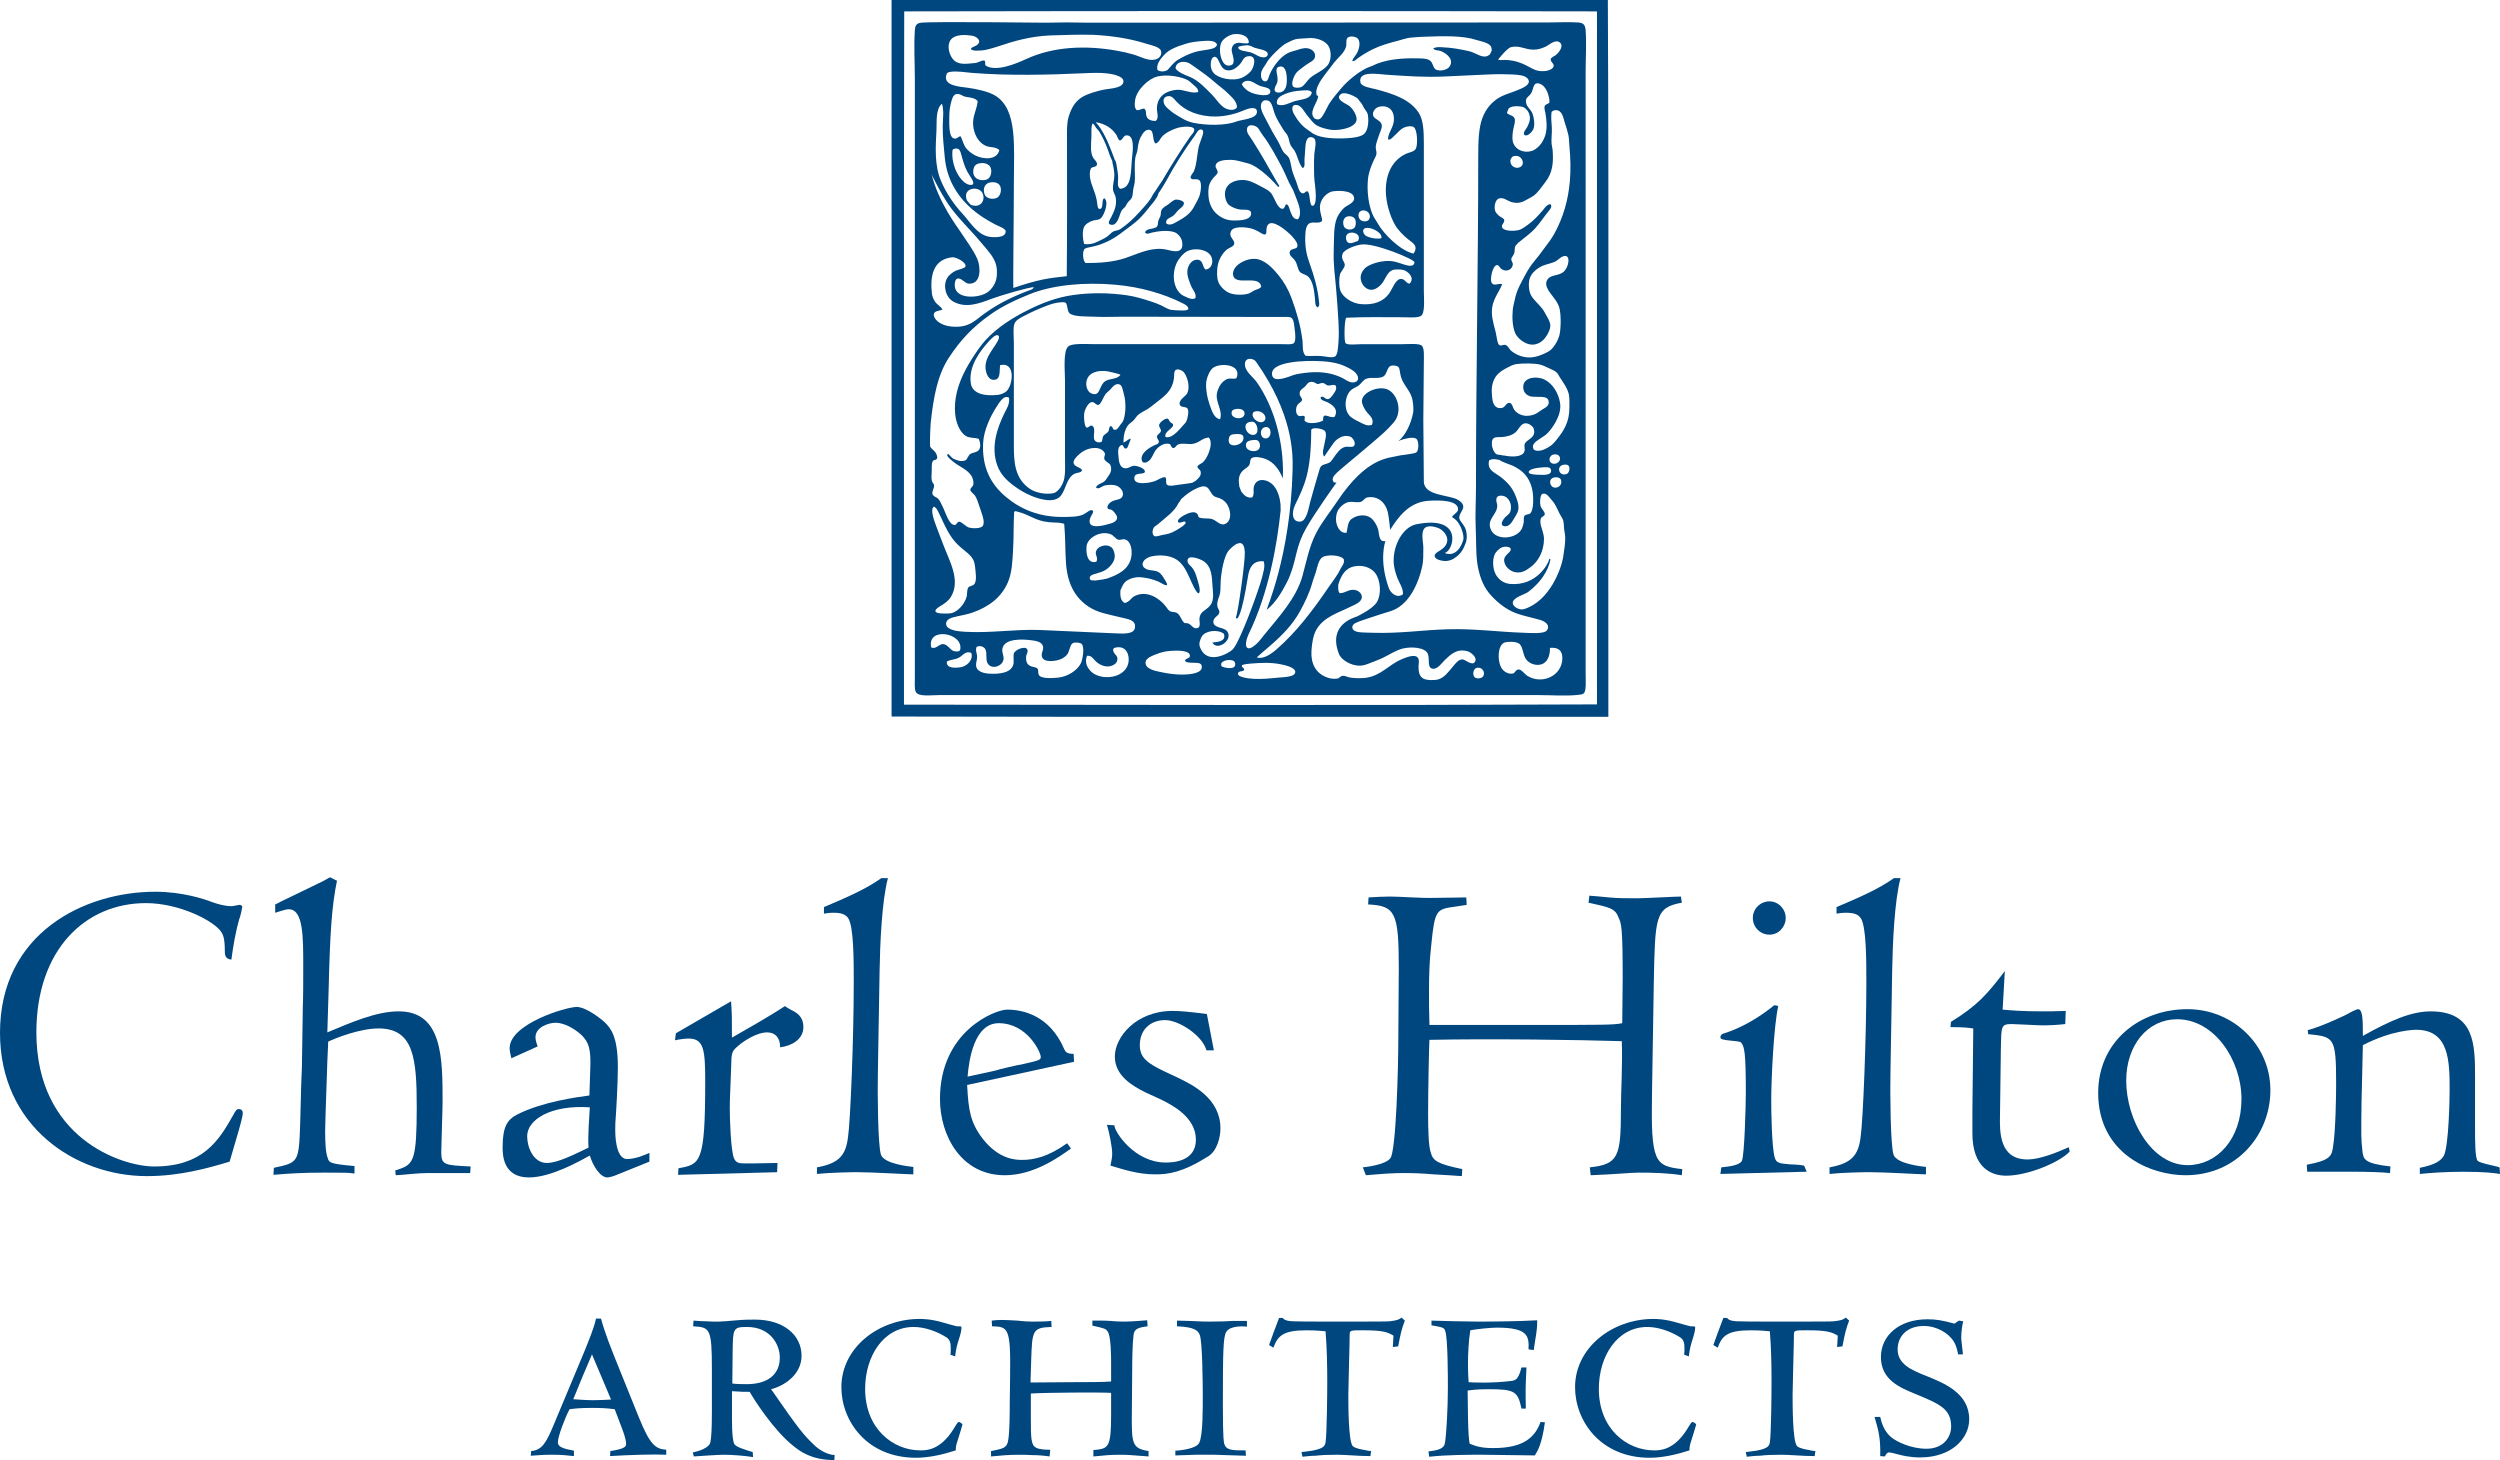 <svg version="1.1" width="203.442" height="118.816" viewBox="0 0 203.442 118.816" xmlns="http://www.w3.org/2000/svg" xmlns:xlink="http://www.w3.org/1999/xlink" id="Layer_1" overflow="hidden"><g><g><path d=" M 130.841 0 C 111.42 0 91.994 0 72.574 0 C 72.55 0.005 72.552 0.034 72.553 0.062 C 72.553 19.482 72.553 38.892 72.553 58.309 C 91.955 58.358 111.445 58.315 130.883 58.329 C 130.854 38.898 130.938 19.354 130.841 0 Z M 129.958 57.321 C 111.327 57.406 92.219 57.363 73.562 57.342 C 73.562 57.328 73.562 57.315 73.562 57.301 C 73.576 38.517 73.534 19.672 73.583 0.926 C 92.307 0.89 111.171 0.89 129.895 0.926 C 129.94 0.921 129.96 0.944 129.957 0.988 C 129.958 19.766 129.958 38.546 129.958 57.321 Z" fill="#00467F"/><g><path d=" M 129.033 5.845 C 129.033 4.714 129.114 3.563 129.033 2.459 C 129 2.017 128.843 1.855 128.424 1.828 C 127.614 1.777 126.772 1.828 125.944 1.828 C 113.548 1.828 88.633 1.847 88.633 1.847 C 87.407 1.816 86.206 1.816 85.061 1.847 C 85.061 1.847 75.713 1.737 74.929 1.851 C 74.567 1.903 74.471 2.09 74.447 2.459 C 74.358 3.753 74.447 5.116 74.447 6.455 C 74.447 15.725 74.447 25.416 74.447 34.536 L 74.447 36.574 C 74.447 42.74 74.447 48.961 74.447 55.155 C 74.447 55.564 74.401 56.065 74.531 56.311 C 74.743 56.719 75.771 56.563 76.444 56.563 C 92.731 56.565 108.874 56.563 125.125 56.563 C 126.25 56.563 127.408 56.66 128.467 56.543 C 128.65 56.522 128.803 56.5 128.887 56.417 C 129.103 56.2 129.034 55.371 129.034 54.777 C 129.033 38.414 129.032 22.074 129.033 5.845 Z M 122.958 3.838 C 123.639 3.661 124.09 4.046 124.818 4.041 C 125.212 4.039 125.546 3.907 125.823 3.775 C 126.035 3.674 126.612 3.125 126.97 3.489 C 127.256 3.779 126.851 4.282 126.621 4.472 C 126.518 4.557 126.21 4.675 126.19 4.821 C 126.165 5.019 126.45 5.16 126.435 5.352 C 126.418 5.603 126.077 5.716 125.862 5.763 C 125.699 5.797 125.485 5.797 125.329 5.784 C 124.876 5.742 124.466 5.446 124.141 5.293 C 122.684 4.593 121.883 5.042 121.932 4.821 C 121.934 4.821 122.631 3.923 122.958 3.838 Z M 125.762 9.21 C 125.855 9.785 125.921 10.386 125.765 10.958 C 125.701 11.19 125.561 11.472 125.438 11.653 C 125.276 11.889 124.965 12.178 124.7 12.267 C 123.884 12.542 123.13 12.057 123.081 11.346 C 123.061 11.067 123.102 10.734 123.162 10.444 C 123.224 10.158 123.338 9.847 123.245 9.626 C 123.138 9.371 122.819 9.398 122.629 9.194 C 122.711 8.942 122.721 8.857 122.855 8.763 C 123.107 8.59 123.746 8.64 123.921 8.702 C 124.215 8.806 124.551 9.212 124.494 9.725 C 124.475 9.902 124.384 10.134 124.29 10.32 C 124.214 10.471 123.848 10.861 124.085 10.997 C 124.323 11.134 124.699 10.683 124.762 10.546 C 124.929 10.189 124.836 9.616 124.721 9.276 C 124.573 8.842 124.083 8.637 124.189 8.107 C 124.232 7.881 124.484 7.83 124.639 7.512 C 124.817 7.151 124.759 6.603 125.356 6.835 C 125.775 7 126.083 7.702 126.094 8.31 C 126.096 8.42 125.784 8.494 125.732 8.574 C 125.615 8.752 125.732 9.024 125.762 9.21 Z M 123.738 13.579 C 123.389 13.796 122.867 13.539 122.918 13.067 L 122.898 13.07 C 122.932 12.92 123.022 12.786 123.151 12.699 L 123.165 12.719 C 123.792 12.505 124.169 13.313 123.738 13.579 Z M 124.045 36.753 C 123.87 37.221 122.975 37.196 122.364 37.06 L 122.364 37.074 C 122.222 37.036 122.079 37.018 121.941 37.002 L 121.914 37 C 121.49 36.991 121.201 35.898 121.565 35.648 C 121.713 35.544 121.965 35.586 122.221 35.565 C 122.615 35.534 123.045 35.435 123.345 35.163 C 123.573 34.955 123.689 34.611 123.983 34.479 C 124.296 34.338 124.738 34.668 124.803 34.868 C 125.066 35.671 124.19 35.733 124.066 36.16 C 124.019 36.322 124.123 36.546 124.045 36.753 Z M 125.413 38.043 C 125.798 38.012 126.156 37.965 126.212 38.229 C 126.304 38.658 125.738 38.658 125.27 38.638 C 124.947 38.624 124.449 38.607 124.409 38.454 C 124.332 38.154 125.177 38.063 125.413 38.043 Z M 126.438 38.863 C 126.714 38.798 126.981 38.872 127.033 39.068 C 127.142 39.482 126.797 39.713 126.521 39.683 C 126.093 39.639 125.982 38.971 126.438 38.863 Z M 126.191 37.634 C 125.979 37.417 126.143 37.06 126.376 36.999 C 126.716 36.91 126.927 37.068 126.95 37.285 C 126.991 37.663 126.444 37.889 126.191 37.634 Z M 126.709 35.734 C 126.458 36.049 126.291 36.246 125.91 36.451 C 125.754 36.534 125.521 36.65 125.315 36.675 C 124.975 36.718 124.822 36.619 124.782 36.532 C 124.618 36.159 125.004 35.927 125.152 35.814 C 125.4 35.628 125.62 35.519 125.807 35.365 C 126.188 35.053 127.123 33.839 126.955 32.802 C 126.822 31.987 126.365 31.218 125.663 30.876 C 125.083 30.594 123.846 30.656 123.963 31.615 C 124.002 31.937 124.225 32.14 124.454 32.229 C 124.962 32.421 126.045 32.04 126.032 32.761 C 126.027 33.07 125.716 33.191 125.52 33.316 C 125.337 33.429 125.072 33.646 124.864 33.724 C 124.129 34.004 123.501 33.753 123.204 33.316 C 123.107 33.172 123.061 32.801 122.835 32.782 C 122.578 32.76 122.49 33.141 122.24 33.193 C 121.705 33.302 121.497 32.911 121.441 32.456 C 121.4 32.118 121.371 31.686 121.421 31.41 C 121.563 30.614 121.997 30.269 122.588 29.955 C 122.865 29.808 123.109 29.669 123.408 29.626 C 123.931 29.555 124.846 29.555 125.313 29.666 C 125.556 29.727 125.801 29.841 126.031 29.955 C 126.257 30.066 126.527 30.169 126.667 30.304 C 126.777 30.408 126.86 30.59 126.954 30.733 C 127.191 31.095 127.574 31.621 127.671 32.108 C 127.735 32.438 127.712 32.849 127.712 33.194 C 127.71 34.354 127.245 35.062 126.709 35.734 Z M 121.556 37.372 L 121.556 37.359 L 121.624 37.365 C 121.77 37.384 121.907 37.399 122.043 37.437 C 122.052 37.439 122.06 37.439 122.067 37.439 L 122.067 37.455 C 122.067 37.526 122.998 37.851 123.097 37.897 C 123.462 38.072 123.804 38.284 124.076 38.585 C 124.687 39.263 124.818 40.179 124.752 41.062 C 124.734 41.276 124.676 41.643 124.525 41.779 C 124.416 41.878 124.149 41.84 124.054 41.983 C 123.965 42.117 124.02 42.37 123.992 42.537 C 123.964 42.705 123.893 42.926 123.829 43.049 C 123.374 43.89 121.73 44.01 121.328 43.111 C 120.948 42.259 121.807 41.921 121.841 41.185 C 121.85 40.972 121.677 40.706 121.82 40.467 C 121.907 40.321 122.127 40.324 122.271 40.344 C 122.794 40.413 123.117 41.1 122.886 41.676 C 122.821 41.837 122.656 41.926 122.495 42.085 C 122.322 42.259 121.982 42.758 122.434 42.822 C 122.801 42.876 123.026 42.503 123.151 42.29 C 123.305 42.029 123.528 41.729 123.561 41.43 C 123.607 41.015 123.427 40.578 123.295 40.261 C 123.002 39.56 122.531 39.109 121.963 38.703 C 121.567 38.424 120.991 38.216 121.183 37.454 C 121.3 37.417 121.387 37.354 121.556 37.372 Z M 120.624 9.626 C 120.326 10.436 120.295 11.546 120.295 12.679 C 120.295 21.608 120.11 30.713 120.11 39.628 C 120.11 40.761 120.038 41.9 120.09 43.009 C 120.146 44.194 120.085 45.224 120.274 46.165 C 120.47 47.144 120.8 47.879 121.361 48.479 C 121.875 49.034 122.509 49.563 123.348 49.894 C 123.864 50.097 124.686 50.256 125.336 50.449 C 125.652 50.541 126.189 50.822 125.889 51.287 C 125.683 51.606 124.565 51.513 123.983 51.492 C 121.864 51.419 119.965 51.146 117.815 51.207 C 115.788 51.263 113.856 51.571 111.687 51.492 C 111.4 51.483 111.114 51.483 110.825 51.464 C 110.62 51.45 110.381 51.43 110.202 51.317 C 109.957 51.16 110.019 50.845 110.276 50.715 C 110.587 50.559 110.936 50.456 111.265 50.344 C 111.895 50.132 112.527 49.926 113.162 49.732 C 114.571 49.294 115.398 47.647 115.745 46.043 C 115.833 45.632 115.826 45.093 115.826 44.545 C 115.826 44.111 115.53 43.048 116.124 42.864 C 116.369 42.789 116.674 42.846 116.912 42.923 C 117.095 42.979 117.259 43.07 117.399 43.197 C 117.616 43.396 117.792 43.677 117.775 43.982 C 117.757 44.324 117.517 44.579 117.244 44.759 C 117.095 44.86 116.757 45.014 116.748 45.222 C 116.736 45.534 117.341 45.66 117.65 45.653 C 118.117 45.642 118.46 45.372 118.692 45.16 C 118.924 44.94 119.109 44.645 119.227 44.3 C 119.45 43.872 119.382 43.126 119.124 42.784 C 119.074 42.694 119.015 42.612 118.955 42.534 C 118.897 42.458 118.843 42.387 118.798 42.307 C 118.795 42.303 118.79 42.303 118.788 42.298 L 118.797 42.291 C 118.595 41.937 119.101 41.531 119.077 41.219 C 119.059 40.957 118.825 40.783 118.627 40.667 C 117.94 40.258 115.867 40.369 115.867 39.169 C 115.867 37.297 115.825 35.877 115.825 34.156 C 115.825 32.735 115.867 31.103 115.867 29.544 C 115.867 29.025 115.925 28.332 115.702 28.131 C 115.476 27.926 114.639 28.008 114.125 28.008 C 112.917 28.008 112.058 28.008 110.825 28.008 C 110.395 28.008 109.66 28.109 109.496 27.926 C 109.368 27.782 109.388 26.024 109.557 25.856 C 111.158 25.781 112.457 25.816 114.105 25.816 C 114.583 25.816 115.308 25.892 115.622 25.713 C 115.988 25.503 115.868 24.327 115.868 23.684 C 115.868 22.947 115.868 19.639 115.868 19.053 C 115.868 16.545 115.868 14.19 115.868 11.676 C 115.868 10.636 115.827 9.738 115.437 9.155 C 114.719 8.08 113.404 7.644 111.993 7.269 C 111.636 7.172 110.773 7.075 110.703 6.694 C 110.525 5.738 112.091 6.031 112.835 6.08 C 114.428 6.189 115.91 6.302 117.549 6.224 C 118.572 6.177 119.624 6.123 120.683 6.08 C 121.205 6.059 121.754 6.026 122.283 6.04 C 122.816 6.054 123.379 6.049 123.841 6.143 C 124.095 6.195 124.413 6.369 124.414 6.635 C 124.416 6.984 123.798 7.209 123.451 7.352 C 122.991 7.54 122.553 7.663 122.222 7.824 C 121.463 8.191 120.917 8.823 120.624 9.626 Z M 104.206 41.044 C 104.161 40.515 103.984 39.936 103.674 39.552 C 103.243 39.02 102.273 38.777 102.04 39.587 C 101.96 39.869 102.108 40.24 101.894 40.483 C 101.427 40.55 101.222 40.257 100.999 39.987 C 100.98 39.94 100.964 39.891 100.947 39.841 C 100.918 39.752 100.884 39.66 100.837 39.57 L 100.854 39.57 C 100.761 39.008 100.806 38.652 101.11 38.326 C 101.291 38.132 101.566 38.035 101.672 37.818 C 101.754 37.653 101.711 37.405 101.836 37.296 C 102.081 37.081 102.742 37.258 102.965 37.34 C 103.683 37.609 104.12 38.25 104.391 38.939 C 104.405 38.537 104.406 38.248 104.402 38.107 C 104.354 35.713 103.666 33.112 102.293 31.129 C 101.957 30.643 101.261 30.22 101.31 29.578 C 101.349 29.056 101.999 29.138 102.206 29.429 C 105.196 33.661 105.219 36.837 105.188 38.192 C 105.029 45.254 102.988 49.695 103.084 49.62 C 103.797 49.063 104.313 48.182 104.721 47.391 C 105.092 46.669 105.296 45.887 105.478 45.102 C 105.665 44.298 105.906 43.645 106.321 42.925 C 107.048 41.66 108.737 39.294 108.762 39.269 C 108.673 39.269 108.531 39.269 108.533 39.238 C 108.286 38.91 108.634 38.639 108.82 38.438 C 109.03 38.212 112.378 35.51 112.981 34.851 C 113.19 34.622 113.431 34.393 113.575 34.156 C 114.097 33.287 113.673 32.031 112.92 31.695 C 112.187 31.369 110.862 31.91 110.829 32.619 C 110.815 32.916 111.025 33.235 111.157 33.439 C 111.383 33.785 111.852 34.013 111.649 34.565 C 111.26 34.721 110.926 34.487 110.624 34.339 C 110.329 34.198 109.965 34.013 109.784 33.787 C 109.352 33.25 109.43 32.266 109.907 31.777 C 110.077 31.603 110.329 31.531 110.542 31.388 C 110.754 31.244 110.906 30.941 111.157 30.833 C 111.584 30.652 112.12 30.862 112.551 30.65 C 112.869 30.491 112.859 29.88 113.186 29.767 C 113.351 29.711 113.669 29.751 113.781 29.849 C 113.893 29.95 113.906 30.164 113.945 30.404 C 114.077 31.211 114.631 31.611 114.867 32.268 C 115.004 32.648 115.052 33.316 114.991 33.62 C 114.812 34.503 114.393 35.403 113.8 35.895 C 113.862 35.864 113.921 35.834 113.987 35.812 C 114.311 35.709 114.986 35.508 115.257 35.709 C 115.463 35.861 115.468 36.576 115.298 36.775 C 115.193 36.9 114.917 36.904 114.643 36.961 C 114.398 37.01 114.001 37.036 113.831 37.081 C 113.014 37.298 111.25 37.155 108.823 40.793 C 108.261 41.636 107.594 42.447 107.122 43.346 C 106.547 44.439 106.317 45.67 105.995 46.85 C 105.491 48.701 104.026 50.241 102.847 51.703 C 102.664 51.929 102.486 52.183 102.268 52.378 C 102.124 52.508 101.766 52.843 101.54 52.74 C 101.221 52.594 101.505 51.817 101.614 51.594 C 103.247 48.243 103.932 44.292 104.217 41.517 C 104.198 41.368 104.219 41.201 104.206 41.044 Z M 95.867 42.464 C 95.982 42.681 96.353 42.317 96.472 42.484 C 96.594 42.661 95.871 43.063 95.672 43.179 C 95.213 43.443 95.009 43.451 94.59 43.534 C 94.368 43.576 94.044 43.711 93.92 43.614 C 93.716 43.454 93.786 43.064 93.912 42.908 C 93.994 42.807 94.13 42.747 94.225 42.662 C 94.745 42.2 95.6 41.619 95.891 40.957 C 95.988 40.839 96.069 40.711 96.15 40.57 L 96.164 40.577 C 96.546 40.209 97.015 39.882 97.507 39.683 C 97.816 39.56 98.138 39.489 98.359 39.787 C 98.574 40.078 98.638 40.382 99.032 40.477 C 99.506 40.591 99.83 40.873 100 41.329 C 100.138 41.7 100.198 42.259 99.845 42.545 C 99.41 42.899 99.066 42.427 98.728 42.277 C 98.338 42.107 97.934 42.274 97.537 42.091 C 97.439 41.406 96.664 41.736 96.199 42.024 C 96.032 42.128 95.794 42.329 95.867 42.464 Z M 92.253 37.906 C 91.978 37.933 91.768 38.208 91.418 38.076 C 91.134 37.972 91.045 37.578 91.019 37.165 C 91.005 36.945 90.952 36.697 91.039 36.442 C 91.056 36.393 91.185 36.199 91.305 36.214 C 91.446 36.234 91.427 36.493 91.59 36.5 C 91.758 36.507 91.799 36.294 91.856 36.138 C 91.926 35.944 92.002 35.836 92.008 35.685 C 91.782 35.749 91.613 35.973 91.419 36.006 C 91.427 35.447 91.528 34.94 91.816 34.582 C 91.917 34.457 92.087 34.368 92.216 34.238 C 92.366 34.089 92.469 33.893 92.614 33.764 C 92.826 33.578 93.111 33.457 93.354 33.308 C 93.556 33.185 93.732 33.044 93.924 32.89 C 94.664 32.295 95.393 31.898 95.538 30.744 C 95.556 30.598 95.528 30.377 95.595 30.212 C 95.718 29.908 96.189 30.139 96.298 30.25 C 96.576 30.534 96.902 31.448 96.602 32.016 C 96.476 32.255 95.958 32.51 95.995 32.872 C 96.029 33.218 96.497 33.037 96.641 33.252 C 96.774 33.446 96.647 34.061 96.546 34.277 C 96.479 34.423 96.369 34.507 96.242 34.655 C 95.965 34.981 95.566 35.428 95.197 35.549 C 95.097 35.583 94.94 35.611 94.836 35.549 C 94.798 35.325 94.912 35.196 95.083 35.037 C 95.197 34.933 95.464 34.742 95.463 34.599 C 95.462 34.429 95.331 34.462 95.216 34.332 C 95.096 34.196 95.137 34.089 94.988 34.066 C 94.792 34.037 94.34 34.392 94.323 34.598 C 94.31 34.752 94.485 34.928 94.475 35.053 C 94.459 35.252 94.166 35.351 94.152 35.509 C 94.133 35.708 94.325 35.811 94.304 35.965 C 94.279 36.153 94.051 36.18 93.905 36.249 C 93.531 36.43 92.888 36.837 92.899 37.312 C 92.912 37.867 93.413 37.636 93.621 37.371 C 93.79 37.154 93.918 36.79 94.058 36.611 C 94.239 36.379 94.541 36.183 94.742 36.134 C 94.845 36.11 95.031 36.076 95.179 36.134 C 95.301 36.183 95.3 36.431 95.464 36.458 C 95.63 36.484 95.725 36.229 95.863 36.172 C 96.175 36.042 96.551 36.146 96.908 36.134 C 97.556 36.116 97.802 35.629 98.369 35.605 C 98.655 35.938 98.492 36.499 98.351 36.876 C 98.258 37.122 98.065 37.445 97.914 37.598 C 97.769 37.742 97.512 37.788 97.438 37.978 C 97.477 38.166 97.668 38.202 97.705 38.376 C 97.778 38.742 97.499 38.941 97.306 39.117 L 97.31 39.12 C 97.209 39.184 97.11 39.242 97.006 39.29 C 96.745 39.348 96.38 39.386 95.957 39.439 C 95.653 39.479 95.074 39.631 94.932 39.401 C 94.843 39.258 94.965 38.952 94.818 38.831 C 94.485 38.825 94.272 39.073 93.849 39.193 C 93.407 39.318 92.358 39.477 92.31 38.965 C 92.281 38.645 92.477 38.58 92.767 38.547 C 92.931 38.526 93.138 38.535 93.164 38.395 C 93.22 38.119 92.512 37.882 92.253 37.906 Z M 88.693 47.116 C 88.607 46.835 88.923 46.752 89.213 46.674 C 89.484 46.601 89.751 46.507 89.924 46.403 C 90.248 46.214 90.672 45.794 90.713 45.329 C 90.735 45.067 90.628 44.721 90.482 44.578 C 90.073 44.18 89.224 44.45 89.174 44.962 C 89.15 45.224 89.387 45.423 89.213 45.713 C 88.481 45.923 88.353 44.998 88.426 44.424 C 88.508 43.758 89.572 43.143 90.405 43.483 C 90.643 43.582 90.801 43.887 91.039 43.925 C 91.195 43.95 91.355 43.861 91.501 43.887 C 92.076 43.991 92.144 44.873 92.062 45.316 C 91.87 46.36 90.983 46.766 90.082 47.084 C 89.857 47.143 89.622 47.174 89.393 47.205 C 89.289 47.216 89.183 47.229 89.08 47.247 L 89.08 47.23 C 88.876 47.239 88.731 47.237 88.693 47.116 Z M 80.805 30.907 C 81.453 30.956 81.322 30.261 81.378 29.718 C 82.687 29.401 82.432 31.374 81.891 31.85 C 81.72 31.997 81.428 32.11 81.194 32.136 C 80.211 32.245 79.136 32.089 79.002 31.194 C 78.898 30.512 79.084 29.843 79.407 29.233 C 79.693 28.693 80.086 28.194 80.476 27.769 C 80.591 27.644 80.992 27.188 81.207 27.287 C 81.503 27.421 80.971 28.112 80.875 28.257 C 80.59 28.691 80.279 29.129 80.209 29.656 C 80.14 30.189 80.364 30.873 80.805 30.907 Z M 80.005 36.021 C 80.063 35.001 80.593 33.886 81.092 33.111 C 81.28 32.821 81.697 32.072 82.116 32.374 C 82.179 32.917 81.887 33.306 81.706 33.686 C 81.173 34.804 80.606 36.328 81.153 37.866 C 81.461 38.733 82.097 39.254 82.792 39.732 C 83.126 39.96 83.51 40.174 83.92 40.346 C 84.579 40.621 85.806 41.005 86.338 40.326 C 86.756 39.789 86.803 38.848 87.466 38.542 C 87.669 38.448 87.947 38.493 88.059 38.276 C 87.916 37.965 87.389 38.023 87.363 37.639 C 87.344 37.362 87.793 36.966 88.059 36.779 C 88.645 36.372 89.646 36.269 89.925 36.922 C 89.917 37.071 89.836 37.197 89.863 37.333 C 89.912 37.579 90.299 37.648 90.376 37.885 C 90.515 38.315 90.318 38.565 90.15 38.809 C 90.06 38.941 89.965 39.095 89.863 39.177 C 89.646 39.352 89.289 39.394 89.187 39.669 C 89.389 39.872 89.637 39.57 89.904 39.506 C 90.15 39.445 90.533 39.428 90.806 39.506 C 91.077 39.584 91.426 39.899 91.38 40.263 C 91.327 40.677 90.85 40.639 90.54 40.776 C 90.334 40.867 90.075 41.104 90.13 41.33 C 90.169 41.493 90.308 41.401 90.498 41.516 C 90.596 41.572 90.906 41.925 90.908 42.109 C 90.912 42.366 90.666 42.52 90.375 42.602 C 89.986 42.711 88.802 43.082 88.675 42.52 C 88.633 42.336 88.721 42.135 88.798 41.986 C 88.862 41.863 89.024 41.662 88.921 41.556 C 88.792 41.427 88.556 41.617 88.49 41.66 C 88.349 41.747 88.263 41.823 88.121 41.886 C 87.691 42.067 86.996 42.067 86.461 42.069 C 84.573 42.074 83.067 41.453 81.851 40.431 C 80.619 39.393 79.895 38.029 80.005 36.021 Z M 89.883 16.141 C 89.588 16.163 89.853 17.001 89.494 17.004 C 89.311 17.004 89.314 16.727 89.267 16.409 C 89.153 15.62 88.763 15.048 88.694 14.38 C 88.667 14.105 88.699 13.794 88.798 13.683 C 88.914 13.548 89.218 13.618 89.268 13.397 C 89.315 13.194 89.031 12.967 88.961 12.842 C 88.69 12.355 88.794 11.787 88.817 11.101 C 88.831 10.715 88.78 10.337 88.9 10.055 C 89.049 10.089 89.099 10.259 89.186 10.384 C 89.267 10.5 89.395 10.603 89.473 10.733 C 89.724 11.146 89.97 11.671 90.149 12.168 C 90.183 12.26 90.342 12.763 90.519 13.12 C 90.513 13.263 90.579 13.411 90.599 13.54 C 90.637 13.76 90.682 14.01 90.682 14.258 C 90.682 14.658 90.525 15.082 90.579 15.467 C 90.606 15.666 90.756 15.878 90.783 16.019 C 90.923 16.694 90.652 17.219 90.435 17.66 C 90.325 17.886 90.026 18.257 90.456 18.295 C 90.957 18.342 91.089 17.492 91.256 17.169 C 91.334 17.015 91.487 16.934 91.583 16.8 C 91.643 16.717 91.678 16.608 91.748 16.512 C 91.868 16.346 92.052 16.217 92.116 16.063 C 92.189 15.888 92.178 15.64 92.218 15.406 C 92.254 15.198 92.326 14.979 92.342 14.792 C 92.392 14.135 92.277 13.419 92.403 12.765 C 92.433 12.609 92.541 12.405 92.567 12.17 C 92.634 11.589 92.724 11.268 92.977 10.899 C 93.076 10.755 93.275 10.495 93.572 10.57 C 93.946 10.669 93.758 11.518 94.043 11.679 C 94.325 11.578 94.38 11.324 94.556 11.124 C 94.841 10.8 95.47 10.487 95.991 10.366 C 96.281 10.3 97.11 10.232 97.18 10.51 C 97.235 10.731 96.951 10.97 96.831 11.145 C 96.028 12.311 95.305 13.469 94.576 14.711 C 94.516 14.812 94.193 15.252 93.949 15.652 C 93.817 15.788 93.747 16.005 93.654 16.143 C 93.489 16.389 93.295 16.622 93.1 16.84 C 92.6 17.407 92.097 17.964 91.481 18.418 C 91.348 18.517 91.186 18.648 91.051 18.706 C 90.917 18.762 90.756 18.765 90.62 18.829 C 90.416 18.925 90.279 19.129 90.087 19.258 C 89.837 19.428 89.546 19.553 89.267 19.69 C 88.976 19.834 88.615 19.916 88.222 19.853 C 88.105 19.454 88.054 18.805 88.222 18.46 C 88.338 18.224 88.692 18.022 88.96 17.946 C 89.171 17.888 89.383 17.915 89.554 17.783 C 89.758 17.629 89.908 17.195 89.964 17.006 C 90.044 16.74 90.103 16.333 89.883 16.141 Z M 90.887 13.579 C 90.854 13.367 90.824 13.13 90.712 12.994 C 90.569 12.59 90.358 12.073 90.314 11.962 C 90.039 11.258 89.66 10.493 89.187 9.973 C 89.183 9.957 89.196 9.954 89.207 9.952 C 89.906 10.066 90.489 10.422 90.848 10.978 C 90.934 11.112 90.999 11.416 91.134 11.427 C 91.32 11.445 91.403 11.044 91.627 11.018 C 92.37 10.926 92.184 12.294 92.118 12.881 C 92.01 13.864 92.146 15.307 91.155 15.362 C 90.875 15.199 90.995 14.797 90.991 14.461 C 90.986 14.177 90.931 13.85 90.887 13.579 Z M 104.105 5.425 C 104.589 5.302 104.709 5.903 104.719 6.448 C 104.73 6.96 104.624 7.404 104.207 7.513 C 103.994 7.57 103.778 7.518 103.735 7.37 C 103.662 7.11 103.923 6.905 103.962 6.57 C 104.017 6.091 103.654 5.536 104.105 5.425 Z M 110.323 9.352 C 110.204 9.047 109.969 8.748 109.802 8.621 C 109.57 8.444 108.653 8.116 109.065 7.7 C 109.363 7.398 110.119 7.783 110.356 7.924 C 110.573 8.054 110.57 8.174 110.745 8.356 C 110.855 8.472 110.929 8.668 111.011 8.807 C 111.127 9.001 111.283 9.126 111.319 9.381 C 111.41 10.031 111.288 10.734 110.931 10.959 C 110.607 11.162 110.092 11.218 109.64 11.245 C 108.623 11.303 107.499 11.256 106.854 10.876 C 106.745 10.812 106.649 10.716 106.545 10.65 C 105.993 10.303 105.643 9.888 105.296 9.278 C 105.108 8.947 105.041 8.38 105.664 8.581 C 105.933 8.668 106.214 9.209 106.401 9.421 C 106.636 9.688 106.854 10.038 107.18 10.22 C 107.456 10.373 107.841 10.477 108.204 10.548 C 108.759 10.657 110.038 10.496 110.344 9.929 C 110.429 9.77 110.403 9.559 110.323 9.352 Z M 111.954 11.921 C 111.976 11.638 112.122 11.331 112.2 11.059 C 112.287 10.755 112.471 10.473 112.446 10.199 C 112.408 9.795 111.839 9.717 111.75 9.421 C 111.645 9.075 111.95 8.744 112.241 8.684 C 113.114 8.496 113.548 9.145 113.409 9.954 C 113.322 10.469 112.923 10.899 112.959 11.349 C 113.146 11.405 113.269 11.224 113.389 11.123 C 113.729 10.837 113.978 10.437 114.414 10.325 C 114.628 10.267 114.887 10.238 115.049 10.346 C 115.347 10.542 115.389 11.803 115.213 12.107 C 115.067 12.362 114.684 12.395 114.455 12.499 C 113.446 12.948 112.792 13.942 112.773 15.448 C 112.762 16.438 113.112 17.6 113.532 18.316 C 113.786 18.75 114.208 19.163 114.577 19.464 C 114.906 19.733 115.484 19.996 115.022 20.637 C 113.891 20.378 112.562 18.972 112.138 18.215 C 112 17.967 111.818 17.73 111.707 17.477 C 111.365 16.686 111.227 15.582 111.317 14.608 C 111.374 14 111.595 13.468 111.81 13.01 C 111.886 12.844 112 12.663 112.014 12.516 C 112.032 12.328 111.938 12.12 111.954 11.921 Z M 111.586 23.581 C 111.93 23.585 112.238 23.326 112.426 23.109 C 112.72 22.769 112.88 22.143 113.307 21.982 C 113.513 21.904 113.981 21.916 114.167 21.962 C 114.608 22.066 115.169 22.642 114.7 23.088 C 114.375 23.03 114.345 22.699 114.004 22.699 C 113.572 22.699 113.315 23.504 113.04 23.888 C 112.574 24.54 111.797 24.842 110.726 24.748 C 110.002 24.683 109.242 24.169 109.065 23.619 C 108.947 23.25 108.966 22.631 109.045 22.329 C 109.105 22.1 109.422 21.813 109.434 21.569 C 109.447 21.308 109.102 21.12 109.249 20.669 C 109.375 20.284 110.348 19.94 110.827 19.892 C 111.914 19.778 115.111 21.105 115.104 21.337 C 115.092 21.684 114.726 21.673 114.331 21.55 C 114.016 21.453 113.659 21.315 113.348 21.264 C 112.543 21.129 111.492 21.476 111.134 21.776 C 110.946 21.934 110.731 22.232 110.726 22.576 C 110.716 23.016 111.063 23.574 111.586 23.581 Z M 105.766 32.109 C 105.724 31.747 105.947 31.675 106.156 31.494 C 106.367 31.311 106.419 31.01 106.853 31.083 C 106.978 31.105 107.104 31.24 107.243 31.249 C 107.372 31.256 107.445 31.159 107.632 31.166 C 107.804 31.171 107.905 31.347 108.082 31.372 C 108.318 31.4 108.837 31.101 108.718 31.698 C 108.688 31.849 108.289 32.456 108.082 32.477 C 107.783 32.509 107.769 32.187 107.469 32.314 C 107.439 32.583 107.787 32.619 108 32.723 C 108.412 32.926 108.974 33.302 108.595 33.932 C 108.152 34.053 107.619 33.441 107.674 34.218 C 107.364 34.412 106.406 34.587 106.156 34.218 C 106.15 34.105 106.192 34.037 106.177 33.912 C 106.088 33.76 105.88 33.896 105.706 33.85 C 105.439 33.778 105.398 33.233 105.583 32.949 C 105.677 32.804 105.935 32.701 105.951 32.558 C 105.973 32.375 105.784 32.261 105.766 32.109 Z M 106.702 35.013 C 106.702 34.718 107.681 34.863 107.828 35.088 C 107.993 35.341 107.835 35.808 107.789 36.087 C 107.742 36.358 107.533 36.943 107.769 37.147 C 107.765 37.143 108.495 36.075 108.566 35.99 C 108.82 35.695 109.326 35.317 109.899 35.541 C 110.083 35.612 110.398 36.079 110.165 36.303 C 110.037 36.426 109.692 36.319 109.488 36.362 C 109.041 36.458 108.766 36.918 108.546 37.222 C 108.322 37.533 108.289 37.647 107.933 37.744 C 107.443 37.881 107.453 37.95 107.297 38.484 C 107.064 39.291 106.82 40.093 106.606 40.902 C 106.508 41.275 106.341 42.381 105.841 42.442 C 105.135 42.529 105.084 41.713 105.393 41.079 C 106.164 39.491 106.691 38.445 106.702 35.013 Z M 109.229 30.753 C 108.233 30.273 107.226 30.21 106.137 30.351 C 105.846 30.389 105.539 30.431 105.258 30.521 C 104.945 30.622 103.69 31.187 103.531 30.57 C 103.214 29.33 106.544 29.359 107.127 29.377 C 107.896 29.399 108.745 29.473 109.453 29.802 C 109.824 29.976 110.441 30.262 110.512 30.72 C 110.553 30.997 110.339 31.122 110.087 31.122 C 109.742 31.117 109.518 30.894 109.229 30.753 Z M 102.631 23.335 C 102.527 23.505 102.294 23.534 102.098 23.621 C 101.927 23.699 101.774 23.836 101.606 23.89 C 101.155 24.031 100.428 24.015 100.007 23.827 C 99.675 23.68 99.284 23.311 99.147 22.947 C 99.012 22.592 99.035 22.147 99.065 21.798 C 99.121 21.152 99.5 20.58 99.843 20.303 C 100.032 20.152 100.413 20.067 100.437 19.832 C 100.476 19.454 99.932 19.307 100.192 18.786 C 100.378 18.417 101.251 18.459 101.771 18.582 C 102.003 18.636 102.198 18.729 102.385 18.828 C 102.551 18.915 102.834 19.135 102.958 19.074 C 103.089 19.009 103.042 18.842 103.061 18.642 C 103.167 17.563 104.429 18.581 104.741 18.848 C 104.898 18.982 105.089 19.152 105.274 19.379 C 105.361 19.486 105.676 19.849 105.561 20.097 C 105.463 20.309 104.988 20.204 104.947 20.529 C 104.908 20.828 105.253 20.987 105.398 21.226 C 105.572 21.512 105.608 21.894 105.746 22.086 C 105.887 22.28 106.177 22.305 106.382 22.454 C 106.857 22.799 106.941 23.661 107.017 24.381 C 107.039 24.593 106.995 24.877 107.222 25.016 C 107.422 24.895 107.343 24.625 107.324 24.442 C 107.223 23.45 106.933 22.455 106.627 21.594 C 106.361 20.843 106.181 20.26 106.219 19.176 C 106.236 18.694 106.302 18.278 106.608 18.151 C 106.89 18.032 107.452 18.242 107.592 17.945 C 107.557 17.52 107.324 17.127 107.447 16.573 C 107.548 16.124 108.023 15.628 108.473 15.569 C 109.188 15.473 110.229 15.558 110.194 16.184 C 110.173 16.533 109.601 16.708 109.374 16.921 C 109.179 17.102 108.938 17.419 108.82 17.679 C 108.499 18.392 108.571 19.46 108.533 20.486 C 108.498 21.459 108.635 22.493 108.718 23.376 C 108.8 24.245 108.865 25.244 108.924 26.266 C 108.948 26.711 108.964 27.274 108.924 27.764 C 108.89 28.17 108.881 28.869 108.637 29.013 C 108.401 29.152 107.883 29.001 107.509 28.973 C 107.032 28.935 106.583 29.001 106.238 28.951 C 105.941 28.622 106.044 28.135 105.992 27.722 C 105.839 26.489 105.506 25.358 105.091 24.238 C 104.833 23.544 104.478 22.925 104.025 22.375 C 103.596 21.852 102.91 21.092 102.1 21.063 C 101.487 21.041 100.723 21.41 100.46 21.864 C 100.388 21.989 100.325 22.168 100.337 22.315 C 100.425 23.38 102.495 22.273 102.631 23.335 Z M 98.921 13.499 C 98.96 13.07 99.622 13.008 100.09 13.008 C 100.667 13.005 101.073 13.189 101.482 13.274 C 102.47 13.477 103.856 15.019 103.99 15.185 C 104.003 15.198 104.021 15.207 104.039 15.207 C 104.054 15.207 104.068 15.202 104.08 15.191 C 104.106 15.17 104.109 15.13 104.089 15.103 C 103.956 14.943 102.89 12.982 102.426 12.248 C 102.102 11.733 101.978 11.499 101.611 10.974 C 101.343 10.592 101.427 10.031 102.083 10.237 C 102.446 10.351 102.481 10.643 102.755 10.999 C 103.35 11.774 103.791 12.629 104.251 13.478 C 104.479 13.898 104.68 14.385 104.887 14.832 C 104.984 15.04 105.127 15.25 105.236 15.487 C 105.341 15.721 105.418 15.967 105.523 16.224 C 105.698 16.658 105.977 17.409 105.625 17.844 C 105.256 17.853 105.158 17.56 105.031 17.27 C 104.942 17.067 104.893 16.713 104.733 16.642 C 104.732 16.649 104.706 16.644 104.681 16.644 C 104.683 16.642 104.687 16.637 104.691 16.63 C 104.686 16.628 104.68 16.63 104.673 16.63 C 104.674 16.635 104.674 16.639 104.674 16.644 C 104.659 16.644 104.648 16.646 104.641 16.656 C 104.549 16.745 104.547 16.946 104.415 16.982 C 104.022 17.091 103.725 16.174 103.533 15.855 C 103.315 15.487 102.931 15.35 102.468 15.097 C 102.07 14.878 101.616 14.655 101.156 14.646 C 100.427 14.632 99.716 14.961 99.681 15.752 C 99.667 16.069 99.783 16.4 99.907 16.572 C 100.043 16.761 100.436 16.947 100.746 17.023 C 101.163 17.126 101.789 16.936 101.812 17.352 C 101.842 17.881 101.008 17.944 100.541 17.944 C 100.226 17.946 99.927 17.926 99.639 17.801 C 98.757 17.423 98.226 16.636 98.349 15.322 C 98.381 14.968 98.542 14.72 98.717 14.502 C 98.841 14.345 99.073 14.178 99.086 14.03 C 99.104 13.796 98.901 13.711 98.921 13.499 Z M 111.401 17.864 C 111.266 18.083 110.798 18.06 110.642 17.821 C 110.475 17.569 110.518 17.186 110.868 17.126 C 111.239 17.06 111.653 17.446 111.401 17.864 Z M 112.343 19.073 C 112.404 19.158 112.426 19.247 112.426 19.379 C 112.086 19.495 111.367 19.341 111.134 19.176 C 110.935 19.03 110.793 18.635 111.134 18.559 C 111.575 18.465 112.18 18.836 112.343 19.073 Z M 110.506 19.607 C 110.295 19.658 110.034 19.839 109.769 19.772 C 109.555 19.718 109.447 19.312 109.605 19.095 C 109.864 18.735 110.868 18.983 110.506 19.607 Z M 110.212 18.539 C 109.992 18.773 109.461 18.709 109.352 18.395 C 109.225 18.031 109.36 17.687 109.639 17.618 C 109.926 17.547 110.216 17.658 110.295 17.884 C 110.363 18.078 110.341 18.404 110.212 18.539 Z M 105.438 8.211 C 104.94 8.346 104.395 8.726 103.921 8.478 C 103.803 8.004 104.244 7.781 104.598 7.637 C 104.994 7.476 105.433 7.396 105.888 7.371 C 106.181 7.355 106.583 7.279 106.749 7.514 C 106.679 8.068 105.931 8.079 105.438 8.211 Z M 103.736 9.277 C 103.931 9.773 104.22 10.182 104.432 10.547 C 104.524 10.701 104.691 10.868 104.761 10.998 C 104.912 11.275 104.895 11.557 105.028 11.818 C 105.105 11.972 105.237 12.089 105.335 12.248 C 105.605 12.69 105.665 13.291 106.012 13.683 C 106.234 13.582 106.134 13.238 106.156 12.965 C 106.174 12.737 106.198 12.375 106.218 12.065 C 106.241 11.669 106.297 10.979 106.854 11.205 C 107.223 11.354 106.983 12.135 106.956 12.515 C 106.919 13.031 106.936 13.518 106.935 13.95 C 106.933 14.67 107.01 14.876 107.055 15.499 C 107.085 15.903 107.129 16.73 106.809 16.748 C 106.525 16.767 106.642 15.615 106.382 15.57 C 106.229 15.544 106.202 15.724 106.053 15.733 C 105.792 15.749 105.678 15.398 105.603 15.139 C 105.446 14.593 105.201 14.198 105.09 13.601 C 105.035 13.304 104.986 12.999 104.865 12.803 C 104.765 12.642 104.55 12.522 104.433 12.352 C 104.273 12.115 104.152 11.747 103.983 11.471 C 103.642 10.912 103.353 10.392 103.042 9.771 C 102.893 9.478 102.698 9.163 102.632 8.868 C 102.531 8.428 102.728 8.03 103.205 8.193 C 103.526 8.301 103.617 8.971 103.736 9.277 Z M 101.913 7.576 C 101.502 7.416 101.221 7.168 101.053 6.879 C 101.136 6.622 101.459 6.513 101.79 6.613 C 102.02 6.68 102.248 6.884 102.568 7.002 C 102.787 7.083 103.321 7.125 103.367 7.371 C 103.484 7.99 102.198 7.687 101.913 7.576 Z M 101.299 8.949 C 101.596 8.819 102.339 8.597 102.284 9.152 C 102.232 9.674 101.022 9.735 100.658 9.876 C 99.685 10.252 98.134 10.202 97.117 9.995 C 96.502 9.867 96.104 9.574 95.641 9.298 C 95.44 9.177 95.218 8.996 95.027 8.826 C 94.847 8.667 94.623 8.408 94.7 8.088 C 94.736 7.93 94.879 7.838 95.068 7.822 C 95.377 7.793 95.547 8.056 95.723 8.252 C 96.395 8.991 97.523 9.503 98.961 9.481 C 99.829 9.47 100.682 9.22 101.299 8.949 Z M 99.782 8.846 C 99.321 8.648 98.991 8.082 98.65 7.731 C 98.139 7.209 97.54 6.565 96.857 6.27 C 96.632 6.173 96.398 6.097 96.182 5.981 C 96.07 5.921 95.638 5.673 95.661 5.505 C 95.721 5.092 96.155 4.953 96.604 5.076 C 96.785 5.125 97.016 5.304 97.218 5.444 C 97.798 5.844 98.357 6.254 98.859 6.693 C 99.209 7.005 99.603 7.27 99.904 7.576 C 100.218 7.896 100.659 8.221 100.662 8.743 C 100.448 9.022 100.03 8.953 99.782 8.846 Z M 96.667 6.53 C 96.833 6.625 96.995 6.805 97.158 6.939 C 97.329 7.08 97.532 7.248 97.507 7.494 C 96.898 7.643 96.334 7.262 95.765 7.308 C 94.894 7.379 94.212 7.82 94.146 8.743 C 94.119 9.137 94.367 9.641 94.023 9.849 C 93.672 9.833 93.415 9.744 93.306 9.48 C 93.224 9.282 93.315 8.993 93.121 8.845 C 92.861 8.819 92.728 9.027 92.486 8.949 C 92.302 8.743 92.335 8.472 92.363 8.211 C 92.45 7.351 93.45 6.397 94.186 6.223 C 95.02 6.025 96.164 6.249 96.667 6.53 Z M 88.223 20.302 C 88.3 20.17 88.631 20.128 88.879 20.076 C 89.816 19.88 90.613 19.444 91.257 18.95 C 91.703 18.605 92.309 18.201 92.711 17.802 C 93.047 17.471 93.338 17.105 93.613 16.758 C 93.742 16.595 93.912 16.411 94.043 16.203 C 94.123 16.078 94.24 15.917 94.267 15.738 C 94.54 15.351 94.804 14.898 94.864 14.789 C 95.58 13.475 96.363 12.221 97.242 11.018 C 97.365 10.848 97.527 10.455 97.795 10.546 C 98.048 10.633 97.822 11.141 97.754 11.326 C 97.64 11.632 97.554 11.88 97.508 12.143 C 97.378 12.901 97.373 13.406 97.159 13.926 C 97.096 14.083 96.843 14.309 96.893 14.46 C 96.978 14.715 97.32 14.492 97.569 14.644 C 97.841 14.812 97.71 15.601 97.631 15.873 C 97.546 16.163 97.34 16.485 97.181 16.796 C 96.871 17.391 96.405 17.694 95.808 18.025 C 95.548 18.168 95.217 18.402 94.906 18.188 C 94.831 17.812 95.193 17.743 95.418 17.595 C 95.595 17.479 95.733 17.253 95.91 17.081 C 96.055 16.942 96.38 16.746 96.341 16.507 C 96.314 16.344 95.903 16.228 95.705 16.24 C 95.472 16.259 95.3 16.472 95.07 16.632 C 94.895 16.75 94.596 16.911 94.516 17.102 C 94.456 17.247 94.478 17.414 94.434 17.573 C 94.404 17.685 94.311 17.803 94.27 17.942 C 94.216 18.121 94.245 18.304 94.168 18.414 C 93.969 18.7 93.266 18.525 93.184 18.928 C 93.322 19.103 93.558 18.971 93.737 18.928 C 94.214 18.812 95.069 18.7 95.603 18.906 C 95.826 18.994 96.103 19.282 96.176 19.584 C 96.302 20.106 96.167 20.502 95.562 20.444 C 95.216 20.411 94.926 20.285 94.578 20.26 C 93.48 20.18 92.549 20.674 91.586 20.997 C 90.574 21.337 89.445 21.406 88.348 21.406 C 88.12 21.245 88.078 20.553 88.223 20.302 Z M 95.888 21.163 C 96.057 20.901 96.345 20.584 96.564 20.465 C 97.23 20.108 98.41 20.293 98.614 20.999 C 98.741 21.439 98.557 21.878 98.102 21.94 C 97.834 21.701 97.917 21.207 97.507 21.142 C 97.012 21.064 96.665 21.574 96.625 22.023 C 96.587 22.452 96.778 22.883 96.912 23.232 C 97.058 23.607 97.382 23.879 97.281 24.257 C 97.067 24.396 96.801 24.29 96.625 24.215 C 96.436 24.134 96.218 24.038 96.092 23.929 C 95.362 23.29 95.373 21.963 95.888 21.163 Z M 104.146 25.793 C 104.695 25.793 104.928 25.753 105.101 25.876 C 105.299 26.02 105.315 26.49 105.367 26.859 C 105.417 27.214 105.453 27.78 105.285 27.925 C 105.126 28.061 104.703 28.007 104.311 28.007 C 99.181 28.007 94.224 28.007 89.145 28.007 C 88.416 28.007 87.255 27.913 86.932 28.191 C 86.494 28.569 86.666 30.196 86.666 30.998 C 86.666 33.079 86.666 35.03 86.666 37.146 C 86.666 38.257 86.76 39.021 86.296 39.665 C 86.152 39.864 85.97 40.083 85.701 40.137 C 85.106 40.256 84.271 40.099 83.816 39.788 C 82.558 38.93 82.504 37.582 82.504 36.208 C 82.504 33.649 82.504 32.033 82.504 29.463 C 82.504 29.119 82.504 28.464 82.504 27.885 C 82.504 27.376 82.424 26.741 82.545 26.368 C 82.641 26.072 82.975 25.891 83.283 25.733 C 83.918 25.404 84.467 25.149 85.147 24.892 C 85.486 24.762 85.834 24.642 86.252 24.606 C 86.38 24.592 86.627 24.566 86.725 24.646 C 86.877 24.769 86.84 25.279 87.011 25.466 C 87.31 25.792 88.384 25.741 89.04 25.773 C 89.865 25.813 90.646 25.773 91.355 25.773 C 95.648 25.773 99.879 25.793 104.146 25.793 Z M 99.286 34.111 C 98.806 34.057 98.619 33.455 98.426 32.902 C 98.238 32.373 98.073 31.499 98.179 30.956 C 98.25 30.592 98.482 30.102 98.712 29.933 C 99.302 29.495 101.1 29.635 100.618 30.771 C 100.43 30.865 100.196 30.778 99.982 30.813 C 99.712 30.858 99.449 31.118 99.347 31.265 C 99.204 31.468 99.052 31.781 99.018 32.082 C 98.94 32.786 99.524 33.43 99.286 34.111 Z M 100.253 33.459 C 100.281 33.39 100.356 33.332 100.52 33.296 C 100.873 33.218 101.277 33.31 101.278 33.643 C 101.279 34.271 99.997 34.096 100.253 33.459 Z M 88.817 34.628 C 88.624 34.644 88.576 34.834 88.428 34.791 C 88.236 34.735 88.196 33.951 88.222 33.685 C 88.254 33.373 88.538 32.74 88.859 32.722 C 89.109 32.706 89.153 32.979 89.39 32.948 C 89.579 32.922 89.84 32.219 89.964 32.065 C 90.032 31.982 90.179 31.862 90.313 31.739 C 90.496 31.569 90.688 31.196 91.051 31.267 C 91.324 31.321 91.35 31.696 91.461 32.085 C 91.641 32.724 91.623 33.62 91.42 34.196 C 91.357 34.375 91.262 34.426 91.112 34.648 C 91.029 34.768 90.899 35.005 90.702 34.974 C 90.509 34.945 90.604 34.75 90.394 34.667 C 90.206 34.781 90.295 34.915 90.209 35.076 C 90.102 35.279 89.844 35.335 89.759 35.527 C 89.697 35.666 89.738 35.818 89.636 35.957 C 89.403 36.06 89.165 35.961 89.083 35.834 C 88.867 35.511 89.27 34.773 88.817 34.628 Z M 88.521 30.734 C 88.836 30.194 89.558 30.14 90.114 30.215 C 90.209 30.229 91.216 30.45 91.175 30.506 C 90.878 30.912 90.28 30.756 89.883 31.06 C 89.746 31.165 89.651 31.356 89.555 31.552 C 89.421 31.831 89.336 32.194 88.879 32.043 C 88.375 31.879 88.281 31.144 88.521 30.734 Z M 100.09 35.466 C 100.201 35.339 100.385 35.334 100.581 35.323 C 100.903 35.307 101.128 35.343 101.175 35.528 C 101.31 36.053 100.529 36.404 100.131 36.163 C 99.923 36.038 99.971 35.603 100.09 35.466 Z M 102.692 34.359 C 102.338 34.424 101.772 33.977 101.974 33.582 C 102.006 33.518 102.071 33.504 102.159 33.479 C 102.532 33.375 102.994 33.677 102.977 34.033 C 102.972 34.217 102.812 34.34 102.692 34.359 Z M 103.02 34.751 C 103.506 34.722 103.517 35.598 103.061 35.672 C 102.501 35.764 102.433 34.784 103.02 34.751 Z M 102.302 36.655 C 101.945 36.82 101.287 36.641 101.402 36.123 C 101.442 35.935 101.62 35.849 101.914 35.814 C 102.105 35.794 102.223 35.788 102.324 35.835 C 102.555 35.944 102.664 36.489 102.302 36.655 Z M 102.015 34.34 C 102.326 34.449 102.527 35.31 102.036 35.386 C 101.443 35.475 101.03 34.472 101.687 34.34 C 101.844 34.309 101.918 34.307 102.015 34.34 Z M 103.421 52.496 C 104.343 51.693 105.188 50.833 105.783 49.754 C 106.179 49.036 106.577 48.21 106.792 47.416 C 106.868 47.132 106.994 46.851 107.079 46.556 C 107.205 46.116 107.305 45.548 107.612 45.347 C 107.983 45.103 109.108 45.153 109.352 45.51 C 109.434 45.869 109.192 46.062 109.086 46.29 C 108.841 46.817 108.441 47.311 108.113 47.792 C 106.853 49.636 105.529 51.417 103.831 52.885 C 103.544 53.133 103.103 53.455 102.676 53.522 C 102.538 53.544 102.402 53.541 102.272 53.498 C 102.643 53.151 103.038 52.829 103.421 52.496 Z M 108.778 42.66 C 108.668 42.296 108.719 41.838 108.88 41.534 C 109.018 41.272 109.406 40.917 109.74 40.856 C 110.068 40.795 110.429 40.925 110.745 40.836 C 110.924 40.784 111.053 40.527 111.237 40.487 C 111.969 40.328 112.71 40.735 112.937 41.696 C 113.032 42.093 113.127 43.129 113.127 43.129 C 113.136 43.105 113.142 43.091 113.142 43.091 C 113.767 42.108 114.638 40.862 116.237 40.753 C 117.144 40.691 118.684 40.692 118.655 41.471 C 118.645 41.739 118.011 42.011 118.208 42.115 C 118.887 42.47 119.17 43.63 119.079 43.923 C 118.659 45.3 117.809 45.137 117.558 44.993 C 118.268 44.895 119.181 41.883 115.267 42.662 C 114.169 42.882 113.388 44.325 113.41 45.673 C 113.418 46.187 113.58 46.683 113.738 47.088 C 113.895 47.487 114.192 47.863 114.168 48.358 C 113.68 48.731 113.159 48.251 113.022 47.866 C 112.184 45.544 112.734 44.054 112.739 44.042 L 112.653 44.033 C 112.184 44.092 112.241 43.376 112.14 43.05 C 112.031 42.697 111.783 42.326 111.587 42.17 C 111.147 41.816 110.438 41.893 109.987 42.23 C 109.666 42.474 109.686 42.89 109.578 43.359 C 109.092 43.409 108.872 42.973 108.778 42.66 Z M 109.536 3.804 C 109.597 3.597 109.518 3.306 109.618 3.129 C 109.761 2.874 110.319 2.962 110.479 3.129 C 110.772 3.436 110.581 4.043 110.417 4.338 C 110.283 4.58 110.084 4.74 110.047 4.973 C 110.22 5.011 110.343 4.853 110.457 4.768 C 110.849 4.482 111.247 4.238 111.707 4.01 C 112.301 3.717 112.964 3.523 113.695 3.332 C 114.059 3.238 114.383 3.115 114.76 3.066 C 115.156 3.017 115.567 3.002 116.01 2.986 C 117.404 2.93 119.062 2.887 120.151 3.252 C 120.62 3.408 121.465 3.489 121.38 4.093 L 121.401 4.095 C 121.348 4.22 121.294 4.343 121.227 4.454 L 121.215 4.441 C 121.069 4.58 120.905 4.637 120.642 4.584 C 120.293 4.513 119.936 4.251 119.495 4.152 C 118.827 4.005 118.169 3.881 117.384 3.846 C 117.139 3.834 116.846 3.806 116.627 3.949 C 116.81 4.141 117.043 4.074 117.241 4.152 C 117.754 4.356 118.377 4.877 117.932 5.453 C 117.792 5.635 117.31 5.836 116.887 5.679 C 116.658 5.592 116.609 5.241 116.497 5.065 C 116.298 4.744 115.784 4.759 115.334 4.748 C 112.547 4.679 111.727 5.396 111.604 5.383 C 111.097 5.551 110.64 5.846 110.231 6.163 C 109.854 6.456 109.456 6.809 109.125 7.209 C 108.831 7.562 108.468 7.976 108.183 8.418 C 108.06 8.606 107.959 8.862 107.814 9.113 C 107.7 9.311 107.526 9.67 107.322 9.707 C 106.968 9.774 106.794 9.481 106.79 9.216 C 106.78 8.693 107.558 7.75 107.139 7.761 C 107.108 7.603 107.104 7.43 107.139 7.289 C 107.274 6.744 107.709 6.219 108.06 5.752 C 108.242 5.513 108.416 5.275 108.593 5.057 C 108.913 4.66 109.389 4.315 109.536 3.804 Z M 104.68 3.518 C 104.926 3.405 105.158 3.261 105.438 3.19 C 105.677 3.129 106.073 3.143 106.36 3.11 C 107.089 3.02 107.805 3.296 108.082 3.704 C 108.319 4.053 108.37 4.724 108.123 5.18 C 107.849 5.683 107.041 5.966 106.606 6.346 C 106.35 6.573 106.152 6.97 105.888 7.086 C 105.7 7.166 105.336 7.166 105.234 7.043 C 105.004 6.773 105.358 6.085 105.478 5.938 C 105.63 5.754 105.991 5.491 106.279 5.283 C 106.618 5.037 106.998 4.934 107.016 4.565 C 107.036 4.168 106.671 3.971 106.401 3.928 C 106.089 3.881 105.758 4.004 105.541 4.074 C 105.235 4.168 105.022 4.206 104.803 4.32 C 104.167 4.644 103.604 5.406 103.328 6.041 C 103.248 6.225 103.189 6.582 103.02 6.615 C 102.655 6.682 102.548 6.168 102.651 5.835 C 102.748 5.524 102.981 5.313 103.101 5.058 C 103.25 4.743 104.29 3.697 104.68 3.518 Z M 103.162 4.358 C 103.189 4.542 103.057 4.651 102.896 4.664 C 102.483 4.705 102.231 4.421 101.81 4.275 C 101.484 4.164 100.743 4.162 100.765 3.846 C 100.774 3.721 101.524 3.681 101.524 3.681 C 101.786 3.709 101.883 3.808 102.097 3.886 C 102.369 3.987 103.119 4.059 103.162 4.358 Z M 99.372 3.498 C 99.517 3.134 100.079 2.814 100.417 2.78 C 100.954 2.724 101.583 2.881 101.626 3.435 C 101.648 3.511 101.557 3.475 101.544 3.517 L 101.551 3.533 C 101.374 3.538 101.193 3.522 101.005 3.505 L 101.012 3.498 C 100.583 3.424 100.288 3.599 100.233 3.989 C 100.188 4.298 100.566 4.948 100.295 5.239 C 100.218 5.321 100.015 5.373 99.844 5.321 C 99.364 5.177 99.13 4.108 99.372 3.498 Z M 99.986 5.73 C 100.399 5.732 100.726 5.418 100.908 5.218 C 101.101 5.006 101.173 4.646 101.524 4.583 C 102.351 4.436 102.066 5.457 101.79 5.792 C 101.625 5.993 101.304 6.228 101.073 6.324 C 100.296 6.645 99.119 6.369 98.758 5.935 C 98.714 5.883 98.644 5.774 98.613 5.709 C 98.451 5.366 98.5 4.62 98.86 4.624 C 99.061 4.627 99.173 4.966 99.249 5.116 C 99.406 5.436 99.559 5.73 99.986 5.73 Z M 96.504 3.559 C 96.957 3.415 97.473 3.367 97.957 3.332 C 98.395 3.304 98.925 3.29 99.044 3.641 C 98.93 3.941 98.584 3.979 98.327 4.03 C 98.017 4.093 97.678 4.12 97.384 4.196 C 96.835 4.332 96.283 4.612 95.847 4.871 C 95.67 4.976 95.507 5.143 95.355 5.303 C 95.206 5.459 95.081 5.68 94.905 5.752 C 94.672 5.848 94.383 5.839 94.187 5.691 C 94.073 5.228 94.446 4.788 94.72 4.482 C 95.146 4.005 95.796 3.781 96.504 3.559 Z M 77.261 3.431 C 77.296 3.342 77.345 3.259 77.409 3.188 C 77.792 2.77 78.616 2.824 79.126 2.909 C 79.482 2.969 79.939 3.336 79.508 3.662 C 79.403 3.742 79.256 3.78 79.141 3.848 C 78.809 4.04 79.229 4.122 79.426 4.12 C 79.729 4.118 80.002 4.111 80.294 4.04 C 80.595 3.964 80.896 3.888 81.19 3.787 C 82.496 3.343 83.846 2.949 85.487 2.882 C 86.591 2.851 87.754 2.802 88.935 2.833 C 90.523 2.911 91.954 3.137 93.286 3.56 C 93.614 3.664 94.367 3.798 94.475 4.134 C 94.585 4.476 94.33 4.766 94.023 4.842 C 93.432 4.992 92.81 4.603 92.261 4.443 C 91.815 4.311 91.338 4.201 90.826 4.114 C 88.392 3.694 85.787 3.757 83.514 4.802 C 82.722 5.166 81.085 5.868 80.234 5.35 C 80.089 5.263 80.259 5.01 80.091 4.92 C 79.827 4.916 79.584 5.112 79.352 5.128 C 78.776 5.171 78.083 5.322 77.646 4.92 C 77.298 4.598 77.077 3.909 77.261 3.431 Z M 77.014 6.079 C 77.054 5.952 77.099 5.891 77.3 5.853 C 77.834 5.754 78.561 5.891 79.145 5.936 C 82.167 6.17 85.244 6.094 88.305 5.956 C 88.84 5.932 89.51 5.902 90.13 5.977 C 90.544 6.026 91.395 6.192 91.421 6.591 C 91.458 7.188 90.314 7.199 89.862 7.288 C 89.293 7.402 88.598 7.605 88.163 7.843 C 87.517 8.192 87.182 8.764 86.952 9.543 C 86.805 10.046 86.83 10.67 86.83 11.284 C 86.83 15.01 86.847 18.926 86.809 22.474 C 85.283 22.639 84.542 22.731 82.464 23.433 L 82.464 23.417 C 82.428 23.155 82.505 17.407 82.505 14.891 C 82.505 11.894 82.815 8.892 80.987 7.78 C 80.437 7.444 79.48 7.243 78.775 7.145 C 78.074 7.047 76.727 6.986 77.014 6.079 Z M 76.101 24.564 C 75.977 24.387 75.863 24.13 75.835 23.889 C 75.682 22.53 75.89 21.095 77.506 20.936 C 77.788 20.91 78.64 21.338 78.57 21.674 C 78.536 21.846 77.944 21.945 77.751 22.042 C 77.476 22.183 77.22 22.394 77.096 22.597 C 76.703 23.239 76.961 24.179 77.546 24.523 C 78.587 25.136 79.745 24.675 80.743 24.297 C 81.357 24.065 83.855 23.329 84.124 23.374 C 84.074 23.577 83.728 23.624 83.549 23.705 C 83.54 23.709 83.059 23.901 82.83 24 C 82.255 24.25 81.689 24.525 81.148 24.843 C 80.832 25.029 80.525 25.225 80.226 25.44 C 79.383 26.005 78.935 26.72 77.413 26.573 C 76.795 26.512 76.061 26.193 75.979 25.61 C 76.018 25.274 76.427 25.306 76.695 25.199 C 76.573 24.931 76.271 24.808 76.101 24.564 Z M 79.265 16.932 C 79.142 16.825 78.737 16.413 78.652 16.253 L 78.663 16.253 C 78.313 15.235 79.721 15.093 79.974 15.761 C 80.23 16.436 79.642 16.982 78.991 16.644 L 79.265 16.932 Z M 79.191 10.181 C 79.245 10.889 79.605 11.654 80.319 11.902 C 80.623 12.006 81.026 11.937 81.323 12.211 C 81.138 13.024 80.078 12.999 79.361 12.649 C 79.098 12.522 78.817 12.287 78.666 12.117 C 78.414 11.836 78.349 11.433 78.174 11.092 C 77.956 11.101 77.931 11.3 77.681 11.278 C 77.189 11.231 77.247 10.111 77.251 9.434 C 77.253 9.07 77.298 8.719 77.374 8.428 C 77.436 8.192 77.531 7.673 77.846 7.651 C 78.215 7.624 78.266 7.827 78.639 7.887 C 78.983 7.941 79.383 7.981 79.561 8.236 C 79.491 8.944 79.135 9.423 79.191 10.181 Z M 77.515 12.196 C 77.583 12.104 77.81 12.05 77.965 12.113 C 78.156 12.191 78.221 12.578 78.293 12.831 C 78.461 13.426 78.607 13.837 78.908 14.286 C 79.044 14.491 79.547 15.188 78.826 15.023 C 78.709 14.996 78.555 14.902 78.457 14.82 C 77.903 14.353 77.39 13.298 77.515 12.196 Z M 79.256 13.631 C 79.306 13.477 79.447 13.347 79.646 13.303 C 80.108 13.196 80.492 13.354 80.609 13.631 C 80.754 13.969 80.63 14.507 80.281 14.614 C 79.66 14.802 78.995 14.44 79.256 13.631 Z M 80.608 14.84 C 81.03 14.782 81.315 14.927 81.408 15.189 C 81.526 15.52 81.393 15.985 81.1 16.11 C 80.742 16.264 80.226 16.141 80.117 15.804 C 79.944 15.27 80.195 14.896 80.608 14.84 Z M 76.209 10.54 C 76.238 9.954 76.126 8.852 76.655 8.443 C 76.834 9.006 76.726 9.641 76.717 10.22 C 76.702 11.084 76.802 11.951 76.882 12.81 C 77.207 16.315 80.133 17.81 81.023 18.284 C 81.252 18.404 81.844 18.595 81.842 18.836 C 81.838 19.384 80.831 19.323 80.504 19.268 C 79.507 19.098 78.948 18.061 78.314 17.379 C 77.601 16.614 76.994 15.693 76.581 14.735 C 76.021 13.437 76.14 11.921 76.209 10.54 Z M 76.062 14.694 C 76.159 14.891 76.26 15.086 76.365 15.278 C 76.56 15.631 76.764 15.982 76.979 16.326 C 77.281 16.808 77.625 17.249 77.988 17.67 C 78.611 18.394 79.29 19.066 79.906 19.817 C 80.351 20.362 80.907 20.898 81.071 21.605 C 81.138 21.895 81.138 22.219 81.109 22.512 C 81.055 23.037 80.721 23.546 80.33 23.804 C 79.642 24.253 78.054 24.34 77.748 23.518 C 77.648 23.249 77.684 22.743 77.893 22.677 C 78.234 22.57 78.51 23.079 78.856 23.086 C 79.889 23.108 79.798 21.7 79.532 21.077 C 79.219 20.346 78.575 19.506 78.138 18.824 C 77.977 18.573 76.336 16.439 75.795 14.112 C 75.838 14.309 75.976 14.516 76.062 14.694 Z M 75.736 34.422 C 75.972 32.271 76.29 30.516 77.225 29.095 C 78.15 27.687 79.133 26.638 80.495 25.668 C 81.542 24.899 82.75 24.363 83.797 23.937 C 85.648 23.19 88.225 22.942 90.784 23.172 C 92.822 23.353 94.724 23.911 96.215 24.667 C 96.417 24.77 96.683 24.879 96.708 25.139 C 96.59 25.304 96.3 25.259 96.072 25.262 C 95.825 25.264 95.559 25.24 95.354 25.222 C 95.069 25.193 94.758 24.98 94.494 24.853 C 94.219 24.719 93.928 24.619 93.634 24.524 C 93.034 24.333 92.405 24.128 91.728 24.033 C 90.309 23.827 88.783 23.796 87.301 24.012 C 85.948 24.209 84.78 24.674 83.715 25.2 C 82.441 25.832 81.161 26.63 80.196 27.685 C 79.986 27.914 79.797 28.165 79.617 28.419 C 78.878 29.475 78.183 30.616 77.874 31.881 C 77.577 33.093 77.645 34.418 78.305 35.221 C 78.385 35.321 78.522 35.44 78.654 35.509 C 78.932 35.654 79.287 35.605 79.645 35.705 C 79.78 35.993 79.832 36.393 79.659 36.615 C 79.488 36.832 79.163 36.816 78.962 36.943 C 78.795 37.048 78.72 37.379 78.571 37.455 C 78.235 37.627 77.762 37.422 77.547 37.312 C 77.547 37.312 77.298 37.092 77.217 36.981 C 77.194 36.948 77.148 36.941 77.114 36.965 C 76.898 37.119 77.768 37.723 77.875 37.794 C 78.029 37.893 78.189 37.983 78.346 38.084 C 78.646 38.274 78.949 38.498 79.105 38.826 C 79.176 38.976 79.242 39.218 79.208 39.421 C 79.182 39.591 78.963 39.7 78.963 39.853 C 78.963 40.025 79.265 40.204 79.352 40.344 C 79.492 40.568 79.604 40.903 79.72 41.267 C 79.838 41.634 79.98 41.985 80.029 42.271 C 80.056 42.432 80.061 42.662 79.988 42.783 C 79.844 43.017 79.185 43.026 78.841 42.926 C 78.604 42.86 78.247 42.452 78.062 42.455 C 77.858 42.459 77.87 42.725 77.672 42.721 C 77.254 42.714 76.991 41.836 76.767 41.351 C 76.682 41.167 76.603 40.994 76.518 40.837 C 76.464 40.736 76.326 40.513 76.164 40.468 C 75.996 40.378 75.824 40.265 75.877 40.036 C 75.941 39.757 76.13 39.536 75.905 39.279 C 75.74 39.091 75.822 38.577 75.822 38.296 C 75.822 37.911 75.793 37.467 76.048 37.435 C 76.298 37.404 76.329 37.209 76.172 36.901 C 76.047 36.66 75.816 36.559 75.696 36.352 C 75.641 35.788 75.736 34.422 75.736 34.422 Z M 76.765 44.334 C 76.588 43.858 76.403 43.418 76.206 42.866 C 76.104 42.582 75.644 41.484 75.983 41.241 L 75.983 41.227 C 76.083 41.241 76.207 41.364 76.313 41.562 C 76.397 41.719 76.476 41.891 76.56 42.074 C 76.885 42.778 77.22 43.522 77.739 44.108 C 78 44.403 78.301 44.647 78.604 44.895 C 78.836 45.084 79.057 45.277 79.197 45.549 C 79.287 45.724 79.328 45.922 79.347 46.116 C 79.388 46.532 79.506 47.21 79.305 47.509 C 79.174 47.706 78.891 47.661 78.793 47.818 C 78.668 48.019 78.716 48.363 78.67 48.536 C 78.512 49.133 77.941 49.821 77.358 49.908 C 77.171 49.937 76.51 49.941 76.334 49.887 C 75.738 49.71 76.544 49.318 76.764 49.17 C 77.06 48.973 77.258 48.774 77.38 48.575 C 78.205 47.224 77.243 45.621 76.765 44.334 Z M 75.781 52.687 C 75.408 50.97 78.432 51.487 78.137 52.872 C 78.095 53.076 77.688 53.022 77.569 52.969 C 77.365 52.875 77.231 52.658 77.049 52.533 C 76.478 52.137 76.295 52.9 75.781 52.687 Z M 78.141 54.304 C 77.625 54.369 76.986 54.371 77.054 53.833 C 77.397 53.649 77.724 53.694 78.059 53.504 C 78.361 53.334 78.582 52.93 79.042 53.136 C 79.227 53.71 78.676 54.234 78.141 54.304 Z M 87.957 53.976 C 87.677 54.546 86.897 55.067 86.092 55.145 C 85.684 55.183 84.703 55.259 84.534 54.919 C 84.457 54.76 84.512 54.55 84.453 54.447 C 84.364 54.295 84.142 54.301 83.961 54.241 C 83.617 54.13 83.447 53.892 83.51 53.381 C 83.531 53.225 83.665 53.086 83.613 52.89 C 83.545 52.635 83.175 52.72 82.998 52.787 C 82.785 52.867 82.56 53.013 82.507 53.178 C 82.438 53.386 82.528 53.806 82.466 54.059 C 82.298 54.745 81.37 54.879 80.437 54.817 C 80.072 54.792 79.605 54.658 79.474 54.345 C 79.354 54.059 79.513 53.759 79.515 53.464 C 79.517 53.162 79.349 52.939 79.474 52.644 C 79.8 52.47 80.106 52.691 80.171 52.807 C 80.382 53.185 80.144 53.728 80.427 54.063 C 80.796 54.501 81.615 54.182 81.667 53.627 C 81.696 53.316 81.47 53.023 81.605 52.664 C 81.851 52.007 83.033 51.977 84.001 52.111 C 84.34 52.158 84.759 52.237 84.863 52.56 C 84.968 52.896 84.72 53.063 84.78 53.401 C 84.879 53.964 85.955 53.826 86.399 53.606 C 86.561 53.526 86.741 53.383 86.83 53.278 C 87.045 53.021 87.062 52.465 87.301 52.338 C 87.498 52.231 87.923 52.304 88.019 52.398 C 88.283 52.654 88.103 53.681 87.957 53.976 Z M 91.397 54.664 C 90.772 55.207 89.641 55.256 88.94 54.775 C 88.73 54.63 88.534 54.373 88.449 54.161 C 88.363 53.944 88.329 53.636 88.469 53.361 C 88.863 53.342 88.99 53.653 89.187 53.833 C 89.485 54.103 90.027 54.389 90.56 54.139 C 90.755 54.047 90.955 53.867 90.929 53.567 C 90.913 53.375 90.8 53.321 90.724 53.218 C 90.626 53.084 90.453 52.778 90.745 52.706 C 91.467 52.527 91.858 53.017 91.851 53.679 C 91.846 54.099 91.669 54.43 91.397 54.664 Z M 92.343 51.144 C 92.215 51.638 91.343 51.562 90.662 51.536 C 88.624 51.453 86.58 51.346 84.616 51.267 C 82.572 51.187 80.65 51.538 78.51 51.411 C 77.982 51.382 77.035 51.288 76.993 50.796 C 76.957 50.367 77.46 50.256 77.874 50.161 C 78.325 50.06 78.74 49.989 79.125 49.855 C 80.472 49.378 81.475 48.63 82.015 47.394 C 82.359 46.603 82.393 45.635 82.444 44.65 C 82.47 44.183 82.486 43.642 82.486 43.092 C 82.486 42.605 82.511 42.149 82.527 41.668 C 82.538 41.639 82.558 41.619 82.589 41.607 C 82.652 41.583 82.82 41.645 82.886 41.661 C 82.99 41.685 83.09 41.717 83.189 41.753 C 83.386 41.822 83.576 41.907 83.765 41.994 C 84.142 42.171 84.518 42.343 84.927 42.428 C 85.214 42.487 85.507 42.513 85.799 42.522 C 85.935 42.527 86.07 42.527 86.204 42.543 C 86.253 42.55 86.6 42.594 86.604 42.654 C 86.715 43.904 86.673 44.834 86.749 45.857 C 86.821 46.867 87.092 47.772 87.63 48.48 C 88.182 49.207 88.917 49.656 89.782 49.895 C 90.127 49.992 90.765 50.132 91.217 50.244 C 91.753 50.373 92.521 50.451 92.343 51.144 Z M 92.343 48.5 C 92.013 48.663 91.994 48.927 91.544 49.074 C 91.226 48.942 91.143 48.574 91.176 48.091 L 91.154 48.091 C 91.325 47.725 91.405 47.416 91.776 47.201 C 92.082 47.025 92.459 46.949 92.81 46.973 C 93.309 47.013 93.827 47.134 94.286 47.337 C 94.462 47.415 94.619 47.543 94.804 47.603 C 95.154 47.719 94.874 47.324 94.802 47.204 C 94.658 46.969 94.521 46.703 94.277 46.56 C 93.997 46.394 93.653 46.446 93.355 46.336 C 93.078 46.232 92.876 46.021 93.032 45.721 C 93.212 45.375 93.684 45.256 94.038 45.221 C 94.612 45.16 95.248 45.223 95.744 45.538 C 96.314 45.899 96.595 46.57 96.866 47.158 C 96.905 47.245 97.405 48.447 97.577 48.258 C 97.747 48.068 97.455 47.228 97.396 47.022 C 97.304 46.701 97.19 46.383 96.959 46.132 C 96.842 46.005 96.669 45.891 96.643 45.703 C 96.549 45.03 97.696 45.504 97.93 45.656 C 98.635 46.119 98.617 46.97 98.672 47.725 C 98.702 48.136 98.78 48.613 98.628 49.008 C 98.562 49.18 98.45 49.319 98.315 49.442 C 97.995 49.735 97.696 49.786 97.613 50.282 C 97.567 50.551 97.793 51.092 97.366 51.123 C 96.97 51.152 96.924 50.636 96.424 50.714 C 96.126 50.549 96.069 50.003 95.727 49.854 C 95.606 49.798 95.378 49.816 95.236 49.751 C 95.076 49.677 94.973 49.482 94.846 49.319 C 94.403 48.757 93.393 47.988 92.343 48.5 Z M 96.215 54.895 C 95.751 54.901 95.096 54.828 94.556 54.711 C 94.078 54.608 93.153 54.47 93.224 53.87 C 93.264 53.535 93.832 53.339 94.043 53.256 C 94.448 53.095 94.769 53.006 95.231 52.968 C 95.778 52.925 96.887 52.899 96.831 53.4 C 96.81 53.589 96.45 53.581 96.44 53.749 C 96.431 53.925 96.858 53.925 97.035 53.932 C 97.392 53.946 97.744 53.899 97.794 54.199 C 97.894 54.805 96.85 54.888 96.215 54.895 Z M 97.63 52.599 C 97.545 52.349 97.692 51.978 97.794 51.801 C 98.063 51.334 99.068 51.173 99.598 51.575 C 99.792 52.187 99.142 52.232 98.655 52.293 C 99.078 53.03 100.412 52.031 99.843 51.35 C 99.572 51.024 98.75 51.124 98.737 50.613 C 98.727 50.209 99.189 50.145 99.228 49.833 C 99.25 49.659 99.091 49.516 99.065 49.342 C 99.001 48.917 99.234 48.6 99.29 48.236 C 99.334 47.954 99.313 47.657 99.332 47.335 C 99.383 46.403 99.635 45.262 99.947 44.855 C 100.104 44.647 100.453 44.33 100.684 44.241 C 101.19 44.044 101.27 44.522 101.298 44.918 C 101.346 45.58 100.759 49.802 100.582 50.211 C 100.562 50.255 100.583 50.309 100.628 50.327 C 100.64 50.331 100.651 50.336 100.663 50.336 C 100.697 50.336 101.036 50.201 101.564 46.865 C 101.677 46.154 101.99 45.599 102.835 45.676 C 102.972 46.096 102.806 46.543 102.712 46.947 C 102.518 47.79 100.908 52.282 100.294 52.868 C 99.984 53.162 98.175 54.215 97.63 52.599 Z M 100.396 54.3 C 100.167 54.441 99.577 54.34 99.412 54.219 C 99.169 53.777 100.058 53.585 100.396 53.788 C 100.551 53.882 100.57 54.194 100.396 54.3 Z M 103.947 55.149 C 103.33 55.217 102.633 55.271 102.07 55.243 C 101.675 55.224 100.658 55.124 100.744 54.789 C 100.796 54.588 101.084 54.668 101.237 54.543 C 101.28 54.302 101.012 54.354 101.066 54.146 C 101.102 54.007 102.504 53.954 102.68 53.947 C 103.218 53.925 103.761 53.956 104.287 54.07 C 104.594 54.135 105.385 54.316 105.405 54.656 C 105.433 55.124 104.407 55.098 103.947 55.149 Z M 119.019 53.66 C 118.671 53.653 118.453 53.989 118.241 54.234 C 117.914 54.615 117.561 55.124 117.073 55.278 C 116.779 55.372 116.148 55.375 115.864 55.238 C 115.515 55.07 115.43 54.702 115.433 54.234 C 115.433 54.046 115.501 53.805 115.433 53.62 C 115.257 53.141 114.438 53.493 114.08 53.641 C 113.027 54.075 112.401 54.977 111.17 55.156 C 110.801 55.21 110.217 55.199 109.859 55.136 C 109.657 55.1 109.452 54.989 109.305 54.992 C 109.056 55.001 109.039 55.18 108.832 55.218 C 108.522 55.275 108.213 55.207 108.013 55.136 C 107.034 54.794 106.668 53.949 106.722 52.984 C 106.756 52.365 106.86 51.688 107.132 51.223 C 107.739 50.188 108.895 49.881 109.98 49.336 C 110.256 49.197 110.816 49.003 110.821 48.578 C 110.824 48.272 110.521 48.042 110.227 48.004 C 109.72 47.937 109.498 48.276 109.017 48.27 C 108.879 48.138 108.884 47.79 108.91 47.555 C 108.946 47.428 108.992 47.302 109.038 47.182 C 109.038 47.182 109.054 47.139 109.059 47.144 C 109.312 46.558 109.677 46.123 110.413 46.058 C 111.125 45.996 111.637 46.284 111.908 46.632 C 112.351 47.199 112.428 48.36 112.053 48.987 C 111.699 49.577 110.46 50.149 110.417 50.17 C 110.257 50.241 108.019 50.791 108.957 53.209 C 109.158 53.728 109.974 54.188 110.679 54.172 C 111.004 54.166 111.321 54.025 111.622 53.906 C 111.928 53.788 112.218 53.682 112.482 53.557 C 113.022 53.304 113.557 52.929 114.142 52.78 C 114.818 52.605 115.971 52.664 116.192 53.209 C 116.366 53.643 116.114 54.345 116.582 54.418 C 116.987 54.483 117.358 53.918 117.564 53.721 C 118.027 53.285 118.538 52.736 119.451 53.006 C 119.668 53.068 120.263 53.5 120.024 53.866 C 119.793 54.219 119.24 53.665 119.019 53.66 Z M 120.633 55.096 C 120.464 55.249 120.061 55.241 119.956 55.055 C 119.807 54.787 119.935 54.42 120.141 54.358 C 120.627 54.21 120.963 54.796 120.633 55.096 Z M 127.112 53.864 C 126.894 55.091 125.432 55.68 124.317 55.014 C 124.066 54.863 123.823 54.487 123.601 54.48 C 123.321 54.476 123.319 54.764 123.11 54.809 C 122.76 54.884 122.424 54.665 122.269 54.48 C 121.822 53.949 121.825 52.421 122.494 52.268 C 122.752 52.209 123.306 52.194 123.58 52.35 C 123.928 52.547 123.914 53.217 124.154 53.6 C 124.431 54.044 125.107 54.246 125.57 54.006 C 126.019 53.774 126.143 53.191 126.129 52.723 C 126.798 52.654 127.172 52.934 127.137 53.635 C 127.134 53.714 127.125 53.79 127.112 53.864 Z M 127.222 45.222 C 127.1 46.197 126.141 48.903 124.026 49.567 C 123.64 49.687 123.117 49.375 123.103 49.075 C 123.082 48.619 124.091 48.371 124.353 48.175 C 125.816 47.065 126.114 45.873 126.165 45.527 C 126.169 45.501 126.15 45.475 126.123 45.471 C 126.095 45.466 126.071 45.487 126.067 45.513 C 126.02 45.835 125.058 47.712 122.879 47.518 C 122.369 47.473 121.983 47.181 121.751 46.8 C 121.499 46.389 121.402 45.616 121.648 45.079 C 121.707 44.95 121.989 44.633 122.222 44.545 C 122.529 44.432 122.907 44.496 122.939 44.671 C 122.972 44.85 122.742 45.006 122.672 45.079 C 122.57 45.188 122.422 45.343 122.406 45.511 C 122.352 46.063 122.915 46.521 123.348 46.574 C 123.928 46.648 124.249 46.364 124.557 46.145 C 125.164 45.711 125.644 44.865 125.644 43.85 C 125.644 43.474 125.468 43.068 125.397 42.784 C 125.35 42.594 125.322 42.326 125.397 42.17 C 125.447 42.065 125.688 41.991 125.706 41.861 C 125.734 41.631 125.43 41.441 125.357 41.143 C 125.299 40.913 125.321 40.363 125.48 40.203 C 125.852 40.057 126.028 40.429 126.237 40.652 C 126.579 41.018 126.664 41.294 126.893 41.76 C 126.999 41.972 127.147 42.164 127.201 42.332 C 127.264 42.53 127.255 42.788 127.283 43.049 C 127.305 43.257 127.355 43.454 127.365 43.604 C 127.404 44.188 127.285 44.728 127.222 45.222 Z M 127.523 38.555 C 126.853 38.843 126.598 37.903 127.257 37.818 C 127.406 37.799 127.544 37.802 127.626 37.88 C 127.819 38.061 127.675 38.49 127.523 38.555 Z M 127.748 14.762 C 127.619 16.246 127.228 17.679 126.467 19.053 C 126.245 19.449 125.967 19.804 125.687 20.18 C 125.392 20.576 125.142 20.926 124.868 21.245 C 124.573 21.587 124.336 21.97 124.109 22.391 C 123.782 23.008 123.423 23.603 123.27 24.38 C 123.218 24.64 123.131 24.912 123.106 25.178 C 123.036 25.907 123.095 26.595 123.291 27.084 C 123.464 27.516 124.111 28.052 124.705 28.048 C 125.014 28.045 125.297 27.913 125.503 27.739 C 125.794 27.498 126.142 26.934 126.16 26.53 C 126.172 26.272 126.028 26.005 125.893 25.772 C 125.765 25.555 125.648 25.3 125.502 25.117 C 125.196 24.723 124.748 24.366 124.561 23.969 C 124.423 23.678 124.354 23.111 124.478 22.679 C 124.617 22.201 125.113 21.812 125.524 21.633 C 125.863 21.486 126.282 21.437 126.63 21.244 C 126.799 21.15 127.133 20.77 127.429 20.833 C 127.662 20.882 127.671 21.222 127.593 21.511 C 127.501 21.848 127.322 22.07 127.183 22.165 C 126.701 22.503 126.058 22.317 125.851 22.902 C 125.735 23.235 125.996 23.629 126.138 23.825 C 126.406 24.192 126.773 24.595 126.897 25.054 C 127.05 25.626 127.023 26.82 126.897 27.289 C 126.765 27.776 126.427 28.304 126.138 28.518 C 125.917 28.682 125.57 28.83 125.237 28.948 C 124.331 29.274 123.516 28.99 122.962 28.539 C 122.813 28.416 122.72 28.116 122.492 28.067 C 122.289 28.025 122.211 28.179 122.02 28.088 C 121.841 28.003 121.784 27.297 121.712 27.024 C 121.608 26.628 121.5 26.231 121.446 25.896 C 121.226 24.542 121.918 23.964 122.244 23.128 C 121.95 23.025 121.676 23.276 121.446 23.088 C 121.25 22.93 121.361 22.391 121.404 22.208 C 121.458 21.979 121.614 21.563 121.835 21.57 C 121.965 21.575 122.064 21.79 122.143 21.859 C 122.472 22.147 123.039 22.031 123.106 21.53 C 123.127 21.365 122.981 21.242 122.982 21.101 C 122.984 20.938 123.173 20.794 123.229 20.586 C 123.283 20.388 123.239 20.148 123.31 20.034 L 123.301 20.032 C 123.339 19.98 123.382 19.933 123.431 19.886 C 123.486 19.832 123.54 19.777 123.588 19.712 L 123.597 19.725 C 124.02 19.361 124.546 19.008 124.95 18.556 C 125.342 18.122 125.664 17.607 126.036 17.164 C 126.149 17.029 126.35 16.795 126.16 16.609 C 125.836 16.668 125.711 16.928 125.524 17.143 C 125.154 17.563 124.8 17.958 124.336 18.289 C 124.114 18.445 123.844 18.658 123.597 18.721 C 123.176 18.825 122.283 18.824 122.224 18.454 C 122.19 18.235 122.448 18.14 122.409 17.9 C 122.388 17.763 122.161 17.699 122 17.571 C 121.876 17.475 121.712 17.295 121.672 17.163 C 121.55 16.763 121.708 16.249 121.959 16.159 C 122.33 16.022 122.641 16.324 122.942 16.425 C 123.53 16.619 123.915 16.446 124.294 16.22 C 124.503 16.097 124.694 16.014 124.849 15.891 C 125.193 15.617 125.46 15.188 125.736 14.843 C 126.376 14.05 126.421 13.169 126.345 12.184 C 126.332 12.028 126.275 11.867 126.262 11.712 C 126.229 11.265 126.306 10.829 126.283 10.4 C 126.261 9.966 126.2 9.549 126.262 9.109 C 126.369 9.01 126.455 8.97 126.59 8.965 C 127.14 8.947 127.213 9.605 127.327 9.948 C 127.433 10.265 127.569 10.704 127.636 11.014 C 127.692 11.282 127.686 11.609 127.717 11.937 C 127.809 12.9 127.828 13.841 127.748 14.762 Z" fill="#00467F"/></g><path d=" M 104.7 16.612 C 104.695 16.621 104.692 16.623 104.688 16.63 C 104.703 16.63 104.717 16.637 104.73 16.642 C 104.731 16.637 104.724 16.63 104.7 16.612 Z"/><path d=" M 104.641 16.633 C 104.653 16.63 104.662 16.63 104.671 16.63 C 104.671 16.619 104.665 16.612 104.641 16.633 Z"/><path d=" M 104.598 16.675 C 104.621 16.671 104.63 16.653 104.639 16.635 C 104.64 16.633 104.64 16.633 104.641 16.633 C 104.633 16.635 104.626 16.63 104.618 16.635 C 104.618 16.655 104.602 16.657 104.598 16.675 Z"/></g><g><path d=" M 18.687 94.531 C 16.904 95.066 14.622 95.709 11.947 95.709 C 6.17 95.709 0 91.68 0 84.049 C 0 75.918 6.883 72.567 12.624 72.567 C 14.87 72.567 16.653 73.172 17.296 73.422 C 17.616 73.529 18.223 73.742 18.864 73.742 C 18.971 73.742 19.399 73.635 19.506 73.635 C 19.65 73.635 19.721 73.778 19.721 73.778 C 19.721 73.815 19.542 74.706 19.471 74.778 C 19.186 75.776 18.972 76.989 18.829 78.094 C 18.365 78.022 18.294 77.809 18.294 77.344 C 18.294 76.381 18.151 76.061 18.009 75.846 C 17.439 74.955 14.621 73.492 11.875 73.492 C 6.918 73.492 2.96 77.308 2.96 84.012 C 2.96 92.608 9.878 94.924 12.553 94.924 C 16.476 94.924 17.795 92.856 18.972 90.752 C 19.186 90.359 19.257 90.252 19.435 90.252 C 19.579 90.252 19.756 90.324 19.756 90.574 C 19.756 90.859 19.506 91.715 19.435 91.965 L 18.687 94.531 Z" fill="#00467F"/><path d=" M 26.495 90.609 C 26.495 90.966 26.46 91.502 26.46 92.072 C 26.46 92.927 26.495 93.818 26.674 94.246 C 26.78 94.603 26.817 94.711 28.849 94.889 L 28.849 95.494 C 28.279 95.424 28.03 95.424 26.424 95.424 C 24.57 95.424 23.608 95.494 22.252 95.602 L 22.287 95.032 C 24.284 94.604 24.32 94.604 24.427 91.466 C 24.498 88.292 24.534 87.652 24.57 86.794 L 24.642 81.909 C 24.677 81.161 24.677 79.876 24.677 78.593 C 24.677 76.204 24.677 73.993 23.5 73.993 C 23.215 73.993 22.645 74.206 22.395 74.278 L 22.395 73.6 C 22.431 73.6 22.894 73.35 22.894 73.35 L 26.282 71.709 L 26.852 71.389 L 27.423 71.674 C 26.995 73.707 26.852 76.026 26.745 80.483 L 26.638 84.012 C 28.6 83.192 30.632 82.301 32.45 82.301 C 36.016 82.301 36.016 86.117 36.016 89.682 C 36.016 90.325 35.909 93.178 35.909 93.748 C 35.909 94.816 36.159 94.816 38.299 94.924 L 38.263 95.459 L 34.804 95.459 C 33.913 95.459 32.986 95.602 32.201 95.637 L 32.165 95.246 C 32.308 95.209 32.379 95.174 32.594 95.103 C 33.663 94.71 33.913 94.283 33.913 90.074 C 33.913 86.117 33.663 83.691 30.81 83.691 C 29.277 83.691 27.315 84.476 26.708 84.761 C 26.708 85.116 26.673 85.259 26.637 86.402 L 26.495 90.609 Z" fill="#00467F"/><path d=" M 41.615 86.117 C 41.544 85.832 41.472 85.545 41.472 85.297 C 41.472 83.334 46.036 81.943 46.928 81.943 C 47.641 81.943 48.782 82.8 49.21 83.191 C 49.674 83.656 50.279 84.296 50.279 86.83 C 50.279 87.613 50.244 88.363 50.208 89.146 L 50.137 90.466 C 50.066 91.394 50.066 91.536 50.066 91.964 C 50.066 92.214 50.066 94.318 51.029 94.318 C 51.743 94.318 52.527 93.961 52.848 93.818 L 52.848 94.531 L 50.28 95.566 C 49.96 95.709 49.603 95.816 49.425 95.816 C 48.855 95.816 48.248 94.888 47.998 94.033 C 47.214 94.461 44.86 95.816 43.042 95.816 C 40.902 95.816 40.902 93.925 40.902 93.355 C 40.902 91.644 41.295 91.109 42.114 90.681 C 44.182 89.646 46.928 89.29 47.963 89.146 L 48.034 87.007 C 48.105 85.296 47.891 84.831 47.356 84.261 C 46.678 83.62 45.823 83.228 45.216 83.228 C 44.646 83.228 43.576 83.583 43.576 84.404 C 43.576 84.619 43.647 84.869 43.754 85.154 L 41.615 86.117 Z M 44.504 94.639 C 45.359 94.639 46.715 93.961 47.892 93.391 C 47.821 92.571 47.963 90.717 47.998 90.11 C 44.825 89.897 42.899 91.11 42.899 92.464 C 42.899 93.355 43.398 94.639 44.504 94.639 Z" fill="#00467F"/><path d=" M 59.492 81.48 C 59.563 82.55 59.563 82.728 59.563 84.439 L 61.667 83.228 C 62.023 83.013 62.951 82.478 63.878 81.873 C 64.021 81.98 64.128 82.051 64.271 82.123 C 64.77 82.373 65.376 82.658 65.376 83.584 C 65.376 84.582 64.413 85.117 63.485 85.225 C 63.485 84.405 63.057 84.012 62.416 84.012 C 61.596 84.012 60.562 84.69 60.098 85.082 C 59.528 85.582 59.528 85.582 59.493 86.973 C 59.493 87.401 59.386 89.362 59.386 90.075 C 59.386 90.968 59.457 93.641 59.742 94.284 C 59.921 94.675 60.206 94.675 60.741 94.675 L 61.204 94.675 L 63.272 94.64 L 63.237 95.39 L 55.177 95.603 L 55.213 95.068 C 56.995 94.748 57.388 94.675 57.388 88.007 C 57.388 85.441 57.282 84.513 56.034 84.513 C 55.784 84.513 55.214 84.583 54.929 84.656 L 55 84.086 L 59.492 81.48 Z" fill="#00467F"/><path d=" M 71.438 87.293 C 71.402 88.969 71.438 93.178 71.687 93.961 C 71.937 94.711 73.969 94.924 74.326 94.961 L 74.326 95.566 C 73.827 95.566 71.046 95.388 69.726 95.388 C 69.262 95.388 67.479 95.423 66.481 95.531 L 66.481 94.996 C 68.264 94.674 68.835 94.033 69.013 92.5 C 69.191 91.357 69.476 84.654 69.476 79.947 C 69.476 78.129 69.476 75.347 69.013 74.705 C 68.798 74.385 68.407 74.277 67.836 74.277 C 67.479 74.277 67.301 74.312 67.051 74.349 L 67.051 73.814 C 68.834 73.064 70.475 72.351 71.723 71.46 L 72.257 71.46 C 71.758 73.314 71.615 76.88 71.58 78.913 L 71.438 87.293 Z" fill="#00467F"/><path d=" M 78.703 88.291 C 78.809 90.324 78.952 91.322 79.951 92.643 C 81.305 94.389 82.697 94.389 83.196 94.389 C 84.123 94.389 85.3 94.141 86.833 93.035 L 87.155 93.463 C 86.156 94.176 84.123 95.637 81.769 95.637 C 78.204 95.637 76.492 92.393 76.492 89.434 C 76.492 83.87 81.02 82.159 81.948 82.159 C 83.231 82.159 85.407 82.622 86.584 85.333 C 86.69 85.583 86.798 85.761 87.368 85.761 L 87.404 86.404 L 78.703 88.291 Z M 81.021 87.115 C 81.164 87.043 82.875 86.65 83.303 86.58 C 84.551 86.295 84.694 86.26 84.694 86.01 C 84.694 85.617 83.589 83.264 81.271 83.264 C 79.274 83.264 78.846 86.26 78.739 87.614 L 81.021 87.115 Z" fill="#00467F"/><path d=" M 90.685 91.572 C 90.685 92.107 92.326 94.603 94.858 94.603 C 95.357 94.603 97.318 94.568 97.318 92.749 C 97.318 90.858 95.286 89.895 94.537 89.503 L 93.219 88.898 C 92.149 88.363 90.722 87.543 90.722 85.974 C 90.722 84.404 92.434 82.265 95.43 82.265 C 96.035 82.265 96.784 82.335 98.211 82.515 L 98.781 85.474 L 98.175 85.474 C 97.854 84.261 95.928 83.013 94.822 83.013 C 93.574 83.013 92.754 83.833 92.754 85.046 C 92.754 86.044 93.325 86.507 94.752 87.185 L 95.821 87.685 C 96.998 88.255 99.316 89.361 99.316 91.822 C 99.316 92.5 99.066 93.64 98.317 94.103 C 96.213 95.423 95.072 95.566 94.002 95.566 C 92.611 95.566 91.436 95.173 90.365 94.853 C 90.436 94.496 90.508 94.21 90.508 93.855 C 90.508 93.355 90.258 92.107 90.08 91.537 L 90.685 91.572 Z" fill="#00467F"/><path d=" M 113.829 78.77 C 113.829 74.243 113.544 73.708 111.333 73.6 L 111.368 73.03 C 111.903 72.995 112.581 72.958 113.115 72.958 C 114.007 72.958 115.576 73.101 116.788 73.065 L 119.32 73.03 L 119.356 73.635 L 118.428 73.778 C 116.895 73.993 116.752 73.993 116.467 76.952 C 116.324 78.165 116.288 79.378 116.288 80.626 C 116.288 81.517 116.288 82.409 116.324 83.407 L 124.56 83.407 C 130.622 83.407 131.3 83.407 132.013 83.264 L 132.049 79.627 C 132.049 75.453 131.943 75.168 131.728 74.705 C 131.443 73.92 131.05 73.85 129.268 73.457 L 129.339 72.887 C 129.732 72.922 130.266 72.957 130.943 73.03 C 131.621 73.1 132.405 73.1 133.225 73.1 C 133.51 73.1 134.295 73.065 135.043 73.03 C 135.828 72.995 136.576 72.958 136.791 72.958 L 136.861 73.458 C 134.686 73.851 134.686 74.599 134.58 79.983 L 134.437 88.862 C 134.33 94.604 134.65 94.889 136.897 95.139 L 136.861 95.637 C 135.828 95.459 134.437 95.424 133.367 95.424 C 132.725 95.424 131.334 95.567 129.445 95.637 L 129.373 94.996 C 131.691 94.746 131.905 94.141 131.905 90.289 C 131.905 88.969 132.048 86.437 131.976 84.727 C 128.552 84.62 121.279 84.512 116.322 84.62 C 116.286 85.298 116.215 88.72 116.215 90.645 C 116.215 91.893 116.25 93.284 116.429 93.784 C 116.608 94.462 116.964 94.712 118.996 95.139 L 118.961 95.709 C 118.355 95.674 117.534 95.602 116.679 95.566 C 115.859 95.494 115.038 95.459 114.397 95.459 C 113.327 95.459 112.864 95.494 111.152 95.637 L 110.902 94.996 C 111.223 94.961 112.756 94.781 113.149 94.246 C 113.612 93.605 113.791 86.9 113.791 84.439 L 113.829 78.77 Z" fill="#00467F"/><path d=" M 140.073 94.996 C 140.786 94.924 141.571 94.816 141.749 94.461 C 141.964 94.033 142.07 89.824 142.07 88.969 C 142.07 85.653 141.964 85.155 141.677 84.832 C 141.498 84.654 140.001 84.727 140.001 84.439 C 140.001 84.191 140.18 84.119 140.322 84.084 C 141.713 83.656 143.211 82.764 144.386 81.801 C 144.493 81.801 144.601 81.838 144.707 81.873 C 144.351 83.441 144.137 87.721 144.137 89.539 C 144.137 90.289 144.173 93.355 144.422 94.211 C 144.565 94.639 144.778 94.674 145.599 94.746 C 146.491 94.781 146.562 94.816 146.812 94.853 L 147.025 95.351 L 140.001 95.531 L 140.073 94.996 Z M 143.996 73.35 C 144.709 73.35 145.315 73.957 145.315 74.705 C 145.315 75.418 144.745 76.06 143.996 76.06 C 143.247 76.06 142.641 75.453 142.641 74.705 C 142.641 73.92 143.282 73.35 143.996 73.35 Z" fill="#00467F"/><path d=" M 153.839 87.293 C 153.804 88.969 153.839 93.178 154.089 93.961 C 154.338 94.711 156.37 94.924 156.728 94.961 L 156.728 95.566 C 156.228 95.566 153.447 95.388 152.127 95.388 C 151.663 95.388 149.88 95.423 148.882 95.531 L 148.882 94.996 C 150.665 94.674 151.236 94.033 151.414 92.5 C 151.593 91.357 151.878 84.654 151.878 79.947 C 151.878 78.129 151.878 75.347 151.414 74.705 C 151.2 74.385 150.808 74.277 150.237 74.277 C 149.88 74.277 149.702 74.312 149.452 74.349 L 149.452 73.814 C 151.235 73.064 152.876 72.351 154.124 71.46 L 154.659 71.46 C 154.159 73.314 154.016 76.88 153.981 78.913 L 153.839 87.293 Z" fill="#00467F"/><path d=" M 160.579 83.691 C 160.044 83.621 159.759 83.584 158.725 83.584 L 158.76 83.156 C 160.9 81.838 161.719 80.91 163.147 79.019 L 162.967 82.158 C 163.717 82.228 164.608 82.301 166.248 82.301 C 166.854 82.301 167.103 82.301 168.102 82.266 L 168.066 83.334 C 167.461 83.406 166.818 83.441 166.212 83.441 C 165.819 83.441 164.036 83.334 163.68 83.334 C 162.824 83.334 162.86 83.549 162.824 85.332 L 162.754 90.752 C 162.718 92.178 162.718 94.354 165 94.354 C 165.963 94.354 167.318 93.819 168.352 93.356 L 168.424 93.711 C 167.639 94.568 165.035 95.674 163.253 95.674 C 162.041 95.674 160.507 95.031 160.507 92.215 L 160.507 90.467 L 160.579 83.691 Z" fill="#00467F"/><path d=" M 178.018 82.123 C 181.656 82.123 184.757 84.975 184.757 88.719 C 184.757 92.285 182.083 95.637 177.839 95.637 C 175.058 95.637 170.743 93.926 170.743 88.934 C 170.743 84.797 174.06 82.123 178.018 82.123 Z M 178.018 94.816 C 180.408 94.816 182.404 92.712 182.404 89.433 C 182.404 86.259 180.193 82.943 177.162 82.943 C 174.773 82.943 173.025 85.047 173.025 87.935 C 173.024 91.145 175.093 94.816 178.018 94.816 Z" fill="#00467F"/><path d=" M 192.174 89.719 C 192.138 92.428 192.138 92.713 192.245 93.641 C 192.317 94.319 192.352 94.674 194.527 94.924 L 194.491 95.459 C 193.85 95.389 192.566 95.352 191.567 95.352 L 187.753 95.352 L 187.717 94.782 C 189.678 94.427 189.749 94.034 189.857 93.321 C 190.071 91.966 190.107 89.112 190.107 88.149 C 190.107 84.37 189.927 84.37 187.824 84.155 C 187.824 84.05 187.824 83.942 187.789 83.835 C 189.002 83.515 191.069 82.517 191.105 82.48 C 191.14 82.445 191.747 82.125 191.889 82.125 C 192.282 82.125 192.282 83.051 192.282 84.299 C 194.564 83.016 196.24 82.303 197.808 82.303 C 201.411 82.303 201.411 85.049 201.411 87.653 L 201.411 91.79 C 201.411 92.788 201.411 94.249 201.625 94.464 C 201.839 94.677 203.193 94.892 203.408 94.999 L 203.443 95.534 C 203.015 95.462 202.266 95.354 200.412 95.354 C 198.95 95.354 197.596 95.461 196.918 95.534 L 196.918 95.034 C 198.166 94.784 198.629 94.464 198.879 94.036 C 199.272 93.216 199.343 89.436 199.343 88.722 C 199.343 86.441 199.343 83.802 196.633 83.802 C 196.49 83.802 194.707 83.802 192.282 85.05 L 192.174 89.719 Z" fill="#00467F"/></g><g><path d=" M 46.705 118.492 C 46.459 118.464 46.187 118.437 45.861 118.41 C 45.561 118.383 45.234 118.383 44.908 118.383 C 44.581 118.383 44.255 118.383 43.981 118.41 C 43.682 118.437 43.411 118.437 43.193 118.464 L 43.219 118.083 C 44.118 118.001 44.446 117.402 45.043 115.986 L 47.603 109.861 C 47.874 109.18 48.365 108.011 48.5 107.304 L 48.908 107.304 C 49.207 108.446 49.806 109.915 50.052 110.541 L 51.985 115.332 C 52.883 117.537 53.319 117.919 54.217 117.974 L 54.217 118.382 C 53.754 118.356 52.991 118.356 52.149 118.382 C 51.304 118.409 50.407 118.437 49.644 118.491 L 49.671 118.082 C 50.949 117.892 50.949 117.675 50.949 117.482 C 50.949 117.129 50.706 116.476 50.623 116.258 L 50.024 114.679 C 49.453 114.597 48.853 114.57 48.227 114.57 C 47.193 114.57 46.757 114.624 46.349 114.679 C 45.968 115.385 45.396 116.912 45.396 117.372 C 45.396 117.756 45.86 117.891 46.704 118.054 L 46.704 118.492 Z M 46.65 113.863 C 47.657 113.944 48.228 113.944 48.256 113.944 C 48.527 113.944 49.481 113.918 49.726 113.89 L 48.173 110.215 C 47.792 111.141 47.738 111.221 47.466 111.874 L 46.65 113.863 Z" fill="#00467F"/><path d=" M 56.436 107.467 C 56.79 107.494 57.116 107.523 57.47 107.523 C 57.796 107.548 58.151 107.548 58.477 107.548 C 58.721 107.548 59.348 107.494 59.974 107.44 C 60.6 107.386 61.063 107.385 61.444 107.385 C 63.757 107.385 65.228 108.638 65.228 110.325 C 65.228 111.848 63.839 112.776 62.75 113.048 C 65.009 116.316 65.418 116.803 66.288 117.621 C 66.397 117.73 67.078 118.356 67.923 118.41 L 67.896 118.816 C 66.017 118.816 65.091 118.083 64.602 117.702 C 62.941 116.396 61.308 113.809 61.008 113.264 C 60.546 113.264 60.355 113.264 59.566 113.211 L 59.566 114.788 C 59.566 115.496 59.539 117.077 59.755 117.512 C 59.893 117.758 60.709 118.001 61.254 118.165 L 61.28 118.573 C 60.627 118.464 59.592 118.383 58.885 118.383 C 58.503 118.383 56.816 118.492 56.461 118.52 L 56.38 118.192 C 56.543 118.166 57.523 117.948 57.769 117.484 C 57.958 117.078 57.931 114.789 57.931 114.054 L 57.931 111.442 C 57.931 108.067 57.769 108.012 56.408 107.931 L 56.436 107.467 Z M 59.593 112.584 C 59.919 112.638 60.437 112.638 60.763 112.638 C 61.171 112.638 63.458 112.638 63.458 110.46 C 63.458 109.454 62.723 107.984 60.79 107.984 C 59.646 107.984 59.646 108.12 59.62 109.972 L 59.593 112.584 Z" fill="#00467F"/><path d=" M 77.343 110.244 C 77.37 110.081 77.37 109.973 77.37 109.699 C 77.37 109.318 77.315 109.017 77.016 108.828 C 76.282 108.364 75.275 107.984 74.349 107.984 C 71.926 107.984 70.402 110.325 70.402 113.02 C 70.402 116.287 72.688 118.027 74.894 118.027 C 75.383 118.027 76.527 118.027 77.615 116.259 C 77.915 115.769 77.941 115.715 78.052 115.715 C 78.079 115.715 78.323 115.851 78.323 115.931 C 78.323 115.986 77.969 117.077 77.941 117.184 C 77.779 117.648 77.779 117.81 77.779 118.027 C 76.771 118.356 75.601 118.628 74.54 118.628 C 70.565 118.628 68.469 115.661 68.469 112.885 C 68.469 109.671 71.491 107.331 74.839 107.331 C 75.084 107.331 75.792 107.331 76.853 107.657 C 76.963 107.684 77.807 107.93 77.861 107.93 C 78.243 107.93 78.243 107.93 78.243 108.066 C 78.243 108.255 78.134 108.665 78.106 108.747 C 77.834 109.59 77.807 109.753 77.725 110.38 L 77.343 110.244 Z" fill="#00467F"/><path d=" M 82.2 111.957 C 82.254 108.038 82.036 107.957 80.729 107.931 L 80.702 107.467 C 80.92 107.44 81.22 107.413 81.519 107.413 C 81.818 107.413 82.253 107.439 82.77 107.467 C 83.289 107.523 83.668 107.548 83.996 107.548 C 84.459 107.548 84.975 107.548 85.548 107.494 L 85.574 107.984 C 84.023 108.038 83.996 108.228 83.914 110.707 L 83.859 112.502 L 87.397 112.476 C 87.997 112.476 89.956 112.476 90.419 112.421 L 90.419 111.032 C 90.419 110.46 90.419 108.773 90.146 108.364 C 89.983 108.12 89.875 108.093 88.896 107.876 L 88.896 107.467 L 89.522 107.467 C 89.765 107.467 90.064 107.467 90.392 107.494 C 90.718 107.522 90.992 107.548 91.453 107.548 C 92.106 107.548 92.95 107.467 93.359 107.44 L 93.386 107.931 C 92.489 108.038 92.296 108.202 92.241 108.665 C 92.16 109.346 92.133 110.515 92.133 111.686 L 92.106 114.899 C 92.08 117.483 92.106 117.865 93.467 118.083 L 93.467 118.52 C 92.786 118.464 92.353 118.438 91.997 118.411 C 91.672 118.384 91.426 118.384 91.1 118.384 C 90.23 118.384 89.955 118.439 88.977 118.521 L 88.977 118.002 C 90.2 117.894 90.419 117.84 90.419 115.118 L 90.419 113.347 C 89.603 113.292 84.975 113.32 83.886 113.402 L 83.886 115.226 C 83.886 117.023 83.886 117.593 84.322 117.812 C 84.567 117.949 85.057 117.976 85.466 117.976 L 85.411 118.521 C 84.866 118.439 84.404 118.412 83.996 118.412 C 83.56 118.385 83.206 118.385 82.88 118.385 C 82.064 118.385 81.491 118.44 80.648 118.522 L 80.648 118.085 C 81.574 117.895 81.874 117.841 82.009 117.376 C 82.171 116.805 82.171 114.708 82.171 114.109 L 82.2 111.957 Z" fill="#00467F"/><path d=" M 95.783 107.467 L 96.737 107.494 C 97.144 107.494 97.526 107.548 98.451 107.548 C 99.376 107.548 99.84 107.523 100.276 107.494 L 101.471 107.494 L 101.471 107.957 C 101.2 107.931 100.11 107.85 99.784 108.392 C 99.54 108.829 99.513 109.946 99.513 114.328 C 99.513 114.981 99.513 117.104 99.621 117.484 C 99.784 118.028 100.275 118.028 101.362 118.028 L 101.389 118.465 C 100.982 118.465 99.211 118.384 98.859 118.384 L 97.279 118.384 C 97.008 118.384 95.863 118.439 95.646 118.439 L 95.646 118.057 C 96.001 118.029 97.306 117.921 97.58 117.431 C 97.905 116.859 97.878 114.382 97.878 113.485 C 97.878 112.694 97.852 109.182 97.634 108.639 C 97.498 108.285 97.225 107.986 95.782 107.932 L 95.782 107.467 Z" fill="#00467F"/><path d=" M 111.519 118.492 C 110.974 118.492 110.54 118.464 110.077 118.437 C 109.612 118.41 109.124 118.382 108.824 118.382 C 108.034 118.382 107.489 118.409 107.054 118.463 C 106.645 118.463 106.292 118.519 105.992 118.545 L 105.911 118.164 C 106.129 118.136 106.375 118.108 106.754 118.055 C 107.653 117.892 107.817 117.701 107.87 117.373 C 107.979 116.666 108.008 113.345 108.008 112.475 C 108.008 111.086 107.98 109.726 107.87 108.337 C 107.109 108.255 106.483 108.255 106.319 108.255 C 104.386 108.255 103.978 108.72 103.625 109.67 L 103.271 109.453 C 103.298 109.345 104.033 107.384 104.087 107.249 L 104.387 107.249 C 104.468 107.356 104.605 107.493 105.177 107.521 C 105.803 107.546 106.565 107.546 107.572 107.546 L 110.729 107.546 C 111.52 107.546 112.854 107.546 113.098 107.521 C 113.751 107.438 113.832 107.383 114.052 107.221 L 114.323 107.465 C 114.079 108.092 113.971 108.527 113.779 109.562 L 113.344 109.616 L 113.398 108.691 C 112.908 108.39 112.473 108.254 110.919 108.254 C 109.94 108.254 109.832 108.254 109.832 108.581 C 109.832 109.371 109.723 112.802 109.723 113.481 C 109.723 114.27 109.723 117.263 110.077 117.673 C 110.266 117.862 110.757 117.944 111.056 117.998 C 111.275 118.053 111.438 118.08 111.574 118.08 L 111.519 118.492 Z" fill="#00467F"/><path d=" M 116.49 107.467 C 117.252 107.494 119.375 107.548 120.248 107.548 C 121.608 107.548 123.732 107.523 125.093 107.44 C 125.093 107.711 125.093 107.985 125.011 108.557 C 124.983 108.774 124.82 109.671 124.82 109.862 L 124.386 109.807 C 124.44 108.721 124.331 108.038 121.825 108.038 C 121.335 108.038 120.193 108.146 119.649 108.256 C 119.511 109.072 119.459 110.244 119.459 110.925 C 119.459 111.087 119.459 111.74 119.512 112.476 C 119.757 112.502 121.389 112.584 123.052 112.368 C 123.405 112.312 123.594 112.124 123.813 111.278 L 124.22 111.278 C 124.139 112.831 124.139 113.183 124.167 114.626 L 123.813 114.626 C 123.513 113.239 123.296 113.049 121.145 113.049 C 120.848 113.049 120.166 113.049 119.432 113.156 L 119.459 115.28 C 119.485 116.722 119.54 117.159 119.594 117.484 C 120.139 117.703 120.546 117.839 121.528 117.839 C 123.95 117.839 124.901 116.995 125.366 115.716 L 125.72 115.742 C 125.474 117.538 125.12 118.083 124.901 118.437 C 124.22 118.437 121.227 118.382 120.601 118.382 C 119.568 118.382 117.771 118.382 116.3 118.545 L 116.246 118.108 C 117.008 118.026 117.498 117.891 117.58 117.455 C 117.715 116.693 117.823 114.435 117.823 112.965 C 117.823 112.067 117.823 108.882 117.607 108.31 C 117.525 108.038 117.417 108.011 116.49 107.849 L 116.49 107.467 Z" fill="#00467F"/><path d=" M 137.049 110.244 C 137.076 110.081 137.076 109.973 137.076 109.699 C 137.076 109.318 137.022 109.017 136.723 108.828 C 135.988 108.364 134.979 107.984 134.055 107.984 C 131.631 107.984 130.108 110.325 130.108 113.02 C 130.108 116.287 132.394 118.027 134.6 118.027 C 135.087 118.027 136.232 118.027 137.32 116.259 C 137.621 115.769 137.647 115.715 137.756 115.715 C 137.784 115.715 138.028 115.851 138.028 115.931 C 138.028 115.986 137.675 117.077 137.647 117.184 C 137.485 117.648 137.485 117.81 137.485 118.027 C 136.477 118.356 135.307 118.628 134.245 118.628 C 130.27 118.628 128.174 115.661 128.174 112.885 C 128.174 109.671 131.198 107.331 134.544 107.331 C 134.79 107.331 135.498 107.331 136.558 107.657 C 136.669 107.684 137.513 107.93 137.567 107.93 C 137.948 107.93 137.948 107.93 137.948 108.066 C 137.948 108.255 137.839 108.665 137.811 108.747 C 137.54 109.59 137.513 109.753 137.431 110.38 L 137.049 110.244 Z" fill="#00467F"/><path d=" M 147.673 118.492 C 147.129 118.492 146.694 118.464 146.23 118.437 C 145.767 118.41 145.277 118.382 144.979 118.382 C 144.189 118.382 143.644 118.409 143.209 118.463 C 142.8 118.463 142.445 118.519 142.147 118.545 L 142.067 118.164 C 142.284 118.136 142.53 118.108 142.91 118.055 C 143.806 117.892 143.972 117.701 144.026 117.373 C 144.135 116.666 144.162 113.345 144.162 112.475 C 144.162 111.086 144.136 109.726 144.026 108.337 C 143.264 108.255 142.638 108.255 142.473 108.255 C 140.542 108.255 140.132 108.72 139.781 109.67 L 139.427 109.453 C 139.452 109.345 140.188 107.384 140.242 107.249 L 140.543 107.249 C 140.624 107.356 140.76 107.493 141.331 107.521 C 141.958 107.546 142.721 107.546 143.727 107.546 L 146.884 107.546 C 147.674 107.546 149.009 107.546 149.253 107.521 C 149.905 107.438 149.987 107.383 150.207 107.221 L 150.478 107.465 C 150.234 108.092 150.124 108.527 149.933 109.562 L 149.498 109.616 L 149.553 108.691 C 149.063 108.39 148.626 108.254 147.074 108.254 C 146.095 108.254 145.985 108.254 145.985 108.581 C 145.985 109.371 145.876 112.802 145.876 113.481 C 145.876 114.27 145.876 117.263 146.23 117.673 C 146.42 117.862 146.912 117.944 147.21 117.998 C 147.429 118.053 147.592 118.08 147.728 118.08 L 147.673 118.492 Z" fill="#00467F"/><path d=" M 159.405 107.467 L 159.76 107.523 C 159.705 107.739 159.597 108.311 159.597 108.856 C 159.597 109.073 159.733 110.026 159.733 110.216 L 159.351 110.216 C 159.243 109.727 159.133 109.208 158.671 108.774 C 158.507 108.584 157.718 107.904 156.546 107.904 C 155.186 107.904 154.423 108.748 154.423 109.807 C 154.423 111.006 155.54 111.496 156.793 111.985 C 158.208 112.558 160.248 113.374 160.248 115.497 C 160.248 117.078 158.778 118.601 156.249 118.601 C 155.432 118.601 154.778 118.439 154.478 118.358 C 154.371 118.331 153.879 118.193 153.717 118.193 C 153.553 118.193 153.445 118.384 153.391 118.521 L 153.008 118.494 C 153.034 117.079 152.9 116.506 152.545 115.308 L 153.008 115.308 C 153.09 115.69 153.28 116.424 153.879 116.942 C 154.37 117.349 155.54 117.894 156.764 117.894 C 158.208 117.894 158.779 116.886 158.779 116.097 C 158.779 114.626 157.827 114.247 155.785 113.402 C 154.615 112.913 153.063 112.287 153.063 110.434 C 153.063 108.694 154.533 107.359 156.848 107.359 C 157.556 107.359 158.044 107.441 159.052 107.713 L 159.405 107.467 Z" fill="#00467F"/></g></g></svg>